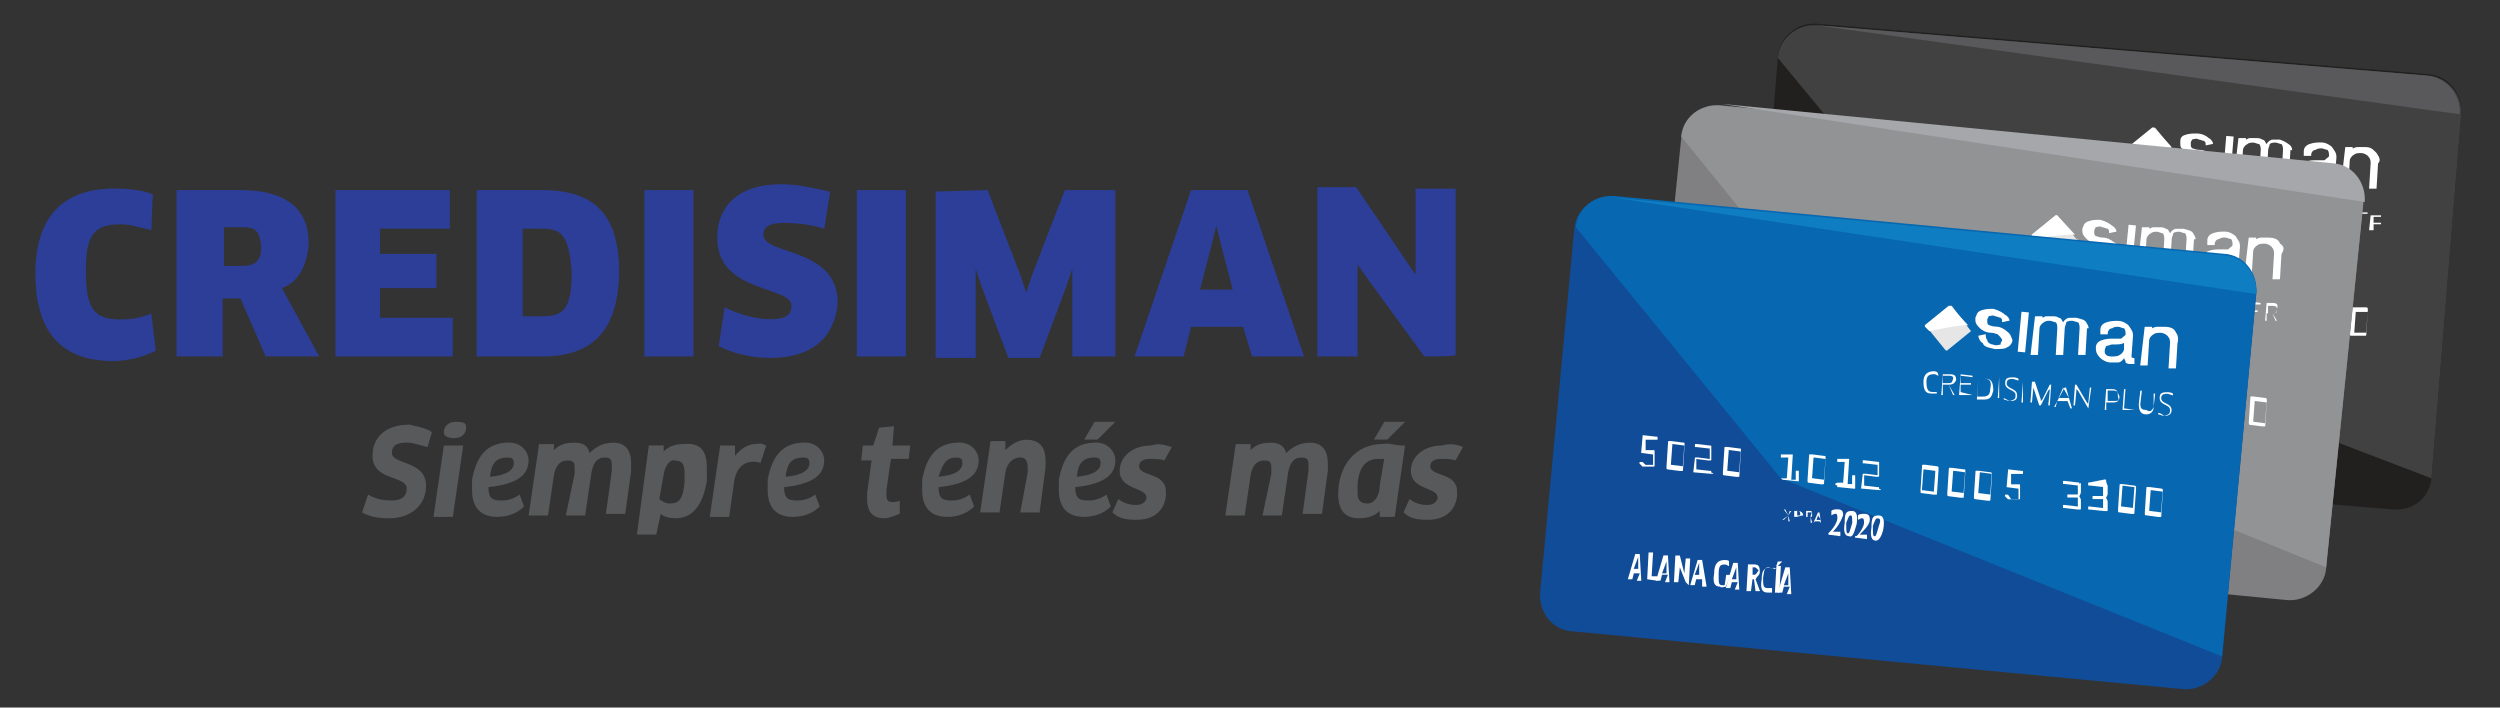 <?xml version="1.0" encoding="utf-8"?>
<!-- Generator: Adobe Illustrator 26.3.1, SVG Export Plug-In . SVG Version: 6.00 Build 0)  -->
<svg version="1.1" id="Capa_1" xmlns="http://www.w3.org/2000/svg" xmlns:xlink="http://www.w3.org/1999/xlink" x="0px" y="0px"
	 viewBox="0 0 212 60" style="enable-background:new 0 0 212 60;" xml:space="preserve">
<rect x="0" y="0" width="212" height="60" fill="#333333" stroke="none"/>
<style type="text/css">
	.st0{clip-path:url(#SVGID_00000132793087134681568960000000347028303528478649_);}
	.st1{clip-path:url(#SVGID_00000181796529329284953690000013075119512498411689_);fill:#58595B;}
	.st2{clip-path:url(#SVGID_00000181796529329284953690000013075119512498411689_);fill:#2C3E98;}
	.st3{clip-path:url(#SVGID_00000181796529329284953690000013075119512498411689_);fill:#221F1F;}
	.st4{clip-path:url(#SVGID_00000181796529329284953690000013075119512498411689_);fill:#414141;}
	.st5{clip-path:url(#SVGID_00000181796529329284953690000013075119512498411689_);fill:#59595C;}
	.st6{clip-path:url(#SVGID_00000181796529329284953690000013075119512498411689_);fill:#FFFFFF;}
	.st7{clip-path:url(#SVGID_00000181796529329284953690000013075119512498411689_);fill:#E6E6E6;}
	.st8{clip-path:url(#SVGID_00000181796529329284953690000013075119512498411689_);fill:#808083;}
	.st9{clip-path:url(#SVGID_00000181796529329284953690000013075119512498411689_);fill:#919395;}
	.st10{clip-path:url(#SVGID_00000181796529329284953690000013075119512498411689_);fill:#A5A7AA;}
	.st11{clip-path:url(#SVGID_00000181796529329284953690000013075119512498411689_);fill:#104C97;}
	.st12{clip-path:url(#SVGID_00000181796529329284953690000013075119512498411689_);fill:#0767B0;}
	.st13{clip-path:url(#SVGID_00000181796529329284953690000013075119512498411689_);fill:#0E7DC1;}
</style>
<g id="CR_00000004524514223239250380000009061049795853222051_">
	<g>
		<defs>
			<rect id="SVGID_1_" x="3" y="2" width="205.72" height="56.45"/>
		</defs>
		<clipPath id="SVGID_00000039851986141427080380000012626963995971620787_">
			<use xlink:href="#SVGID_1_"  style="overflow:visible;"/>
		</clipPath>
		<g style="clip-path:url(#SVGID_00000039851986141427080380000012626963995971620787_);">
			<defs>
				<rect id="SVGID_00000134932043536230672720000013250080645951788700_" x="3" y="2" width="205.72" height="56.45"/>
			</defs>
			<clipPath id="SVGID_00000150104960449183488200000000841591638039559833_">
				<use xlink:href="#SVGID_00000134932043536230672720000013250080645951788700_"  style="overflow:visible;"/>
			</clipPath>
			<path style="clip-path:url(#SVGID_00000150104960449183488200000000841591638039559833_);fill:#58595B;" d="M36.63,36.65
				l-0.38,1.26c-0.63-0.13-1.13-0.38-1.76-0.38c-1.01,0-1.26,0.38-1.26,0.88c0,1.01,2.9,0.63,2.9,2.77c0,1.64-1.26,2.77-3.15,2.77
				c-0.88,0-1.64-0.13-2.27-0.5l0.5-1.51c0.63,0.38,1.26,0.5,2.02,0.5c0.88,0,1.26-0.38,1.26-1.01c0-1.13-2.9-0.63-2.9-2.77
				c0-1.51,1.01-2.65,3.15-2.65C35.25,36.15,36.13,36.27,36.63,36.65"/>
			<path style="clip-path:url(#SVGID_00000150104960449183488200000000841591638039559833_);fill:#58595B;" d="M36.76,43.83
				l0.88-6.05h1.64l-0.88,6.05H36.76z M39.53,36.27c0,0.5-0.38,0.88-1.01,0.88c-0.5,0-0.88-0.13-0.88-0.5c0-0.5,0.38-0.88,1.01-0.88
				C39.41,35.77,39.53,35.89,39.53,36.27"/>
			<path style="clip-path:url(#SVGID_00000150104960449183488200000000841591638039559833_);fill:#58595B;" d="M44.82,39.04
				c0,1.26-1.01,2.02-3.4,2.27c0,1.01,0.38,1.13,1.13,1.13c0.5,0,1.01-0.13,1.51-0.5l0.38,1.01c-0.5,0.5-1.26,0.88-2.27,0.88
				c-1.26,0-2.14-0.63-2.14-2.27v-0.88c0.38-2.02,1.26-3.15,3.15-3.15C44.19,37.53,44.82,38.29,44.82,39.04 M41.55,40.43
				c1.51-0.13,2.02-0.63,2.02-1.13c0-0.38-0.13-0.5-0.5-0.5C42.05,38.79,41.67,39.3,41.55,40.43"/>
			<path style="clip-path:url(#SVGID_00000150104960449183488200000000841591638039559833_);fill:#58595B;" d="M48.73,40.18v-0.5
				c0-0.5-0.13-0.63-0.63-0.63c-0.63,0-1.01,0.5-1.13,1.26l-0.5,3.4h-1.64l0.88-6.05h1.26v0.13v0.38c0.5-0.5,1.01-0.63,1.76-0.63
				c0.88,0,1.13,0.38,1.26,0.88c0.5-0.5,1.13-0.88,2.02-0.88c1.01,0,1.51,0.63,1.51,1.76v0.63l-0.5,3.65h-1.64l0.5-3.65v-0.5
				c0-0.5-0.13-0.63-0.63-0.63c-0.63,0-1.01,0.5-1.13,1.51l-0.5,3.4h-1.64L48.73,40.18z"/>
			<path style="clip-path:url(#SVGID_00000150104960449183488200000000841591638039559833_);fill:#58595B;" d="M59.94,39.67v1.13
				c-0.38,2.14-1.26,3.15-2.65,3.15c-0.5,0-1.01-0.13-1.26-0.38l-0.38,1.76h-1.64l1.01-7.56h1.26v0.13v0.38
				c0.5-0.5,1.13-0.63,1.76-0.63C59.44,37.53,59.94,38.29,59.94,39.67 M56.29,40.18l-0.38,2.14c0.13,0.13,0.5,0.38,0.88,0.38
				c0.88,0,1.13-0.5,1.26-1.76v-0.88c0-0.88-0.38-1.01-0.88-1.01C56.92,38.92,56.41,39.42,56.29,40.18"/>
			<path style="clip-path:url(#SVGID_00000150104960449183488200000000841591638039559833_);fill:#58595B;" d="M64.98,37.78
				l-0.5,1.51c-0.13-0.13-0.38-0.13-0.63-0.13c-0.88,0-1.51,0.63-1.64,2.02l-0.38,2.65h-1.64l0.88-6.05h1.26v0.5v0.38
				c0.5-0.63,1.13-1.01,1.76-1.01C64.73,37.53,64.85,37.78,64.98,37.78"/>
			<path style="clip-path:url(#SVGID_00000150104960449183488200000000841591638039559833_);fill:#58595B;" d="M69.89,39.04
				c0,1.26-1.01,2.02-3.4,2.27c0,1.01,0.38,1.13,1.13,1.13c0.5,0,1.01-0.13,1.51-0.5l0.38,1.01c-0.5,0.5-1.26,0.88-2.27,0.88
				c-1.26,0-2.14-0.63-2.14-2.27v-0.88c0.38-2.02,1.26-3.15,3.15-3.15C69.26,37.53,69.89,38.29,69.89,39.04 M66.62,40.43
				c1.51-0.13,2.02-0.63,2.02-1.13c0-0.38-0.13-0.5-0.5-0.5C67.12,38.79,66.74,39.3,66.62,40.43"/>
			<path style="clip-path:url(#SVGID_00000150104960449183488200000000841591638039559833_);fill:#58595B;" d="M73.17,37.78h0.88
				l0.5-1.51l1.26-0.13l-0.13,1.64h1.51l-0.13,1.13h-1.51l-0.38,2.65v0.38c0,0.5,0.13,0.63,0.5,0.63c0.13,0,0.5,0,0.63-0.13v1.13
				c-0.38,0.13-0.88,0.38-1.26,0.38c-1.01,0-1.51-0.5-1.51-1.64v-0.5l0.38-2.77h-0.88L73.17,37.78z"/>
			<path style="clip-path:url(#SVGID_00000150104960449183488200000000841591638039559833_);fill:#58595B;" d="M82.99,39.04
				c0,1.26-1.01,2.02-3.4,2.27c0,1.01,0.38,1.13,1.13,1.13c0.5,0,1.01-0.13,1.51-0.5l0.38,1.01c-0.5,0.5-1.26,0.88-2.27,0.88
				c-1.26,0-2.14-0.63-2.14-2.27v-0.88c0.38-2.02,1.26-3.15,3.15-3.15C82.36,37.53,82.99,38.29,82.99,39.04 M79.59,40.43
				c1.51-0.13,2.02-0.63,2.02-1.13c0-0.38-0.13-0.5-0.5-0.5C80.22,38.79,79.97,39.3,79.59,40.43"/>
			<path style="clip-path:url(#SVGID_00000150104960449183488200000000841591638039559833_);fill:#58595B;" d="M87.15,40.05v-0.38
				c0-0.5-0.13-0.88-0.63-0.88c-0.63,0-1.13,0.5-1.26,1.26l-0.5,3.4h-1.64L84,37.41h1.26v0.38v0.38c0.5-0.5,1.13-0.88,1.76-0.88
				c1.13,0,1.64,0.63,1.64,1.76v0.63l-0.5,3.78h-1.64L87.15,40.05z"/>
			<path style="clip-path:url(#SVGID_00000150104960449183488200000000841591638039559833_);fill:#58595B;" d="M94.58,39.04
				c0,1.26-1.01,2.02-3.4,2.27c0,1.01,0.38,1.13,1.13,1.13c0.5,0,1.01-0.13,1.51-0.5l0.38,1.01c-0.5,0.5-1.26,0.88-2.27,0.88
				c-1.26,0-2.14-0.63-2.14-2.27v-0.88c0.38-2.02,1.26-3.15,3.15-3.15C93.95,37.53,94.58,38.29,94.58,39.04 M91.31,40.43
				c1.51-0.13,2.02-0.63,2.02-1.13c0-0.38-0.13-0.5-0.5-0.5C91.81,38.79,91.43,39.3,91.31,40.43"/>
			<path style="clip-path:url(#SVGID_00000150104960449183488200000000841591638039559833_);fill:#58595B;" d="M99.37,37.91
				l-0.63,1.13c-0.38-0.13-0.88-0.13-1.26-0.13c-0.38,0-0.88,0.13-0.88,0.63c0,0.88,2.27,0.5,2.27,2.14v0.38
				c-0.13,1.13-0.88,2.02-2.52,2.02c-0.88,0-1.51-0.13-2.02-0.63l0.5-1.13c0.5,0.38,1.01,0.5,1.51,0.5c0.63,0,0.88-0.38,0.88-0.63
				c0-0.88-2.27-0.63-2.27-2.27c0-1.13,1.01-2.14,2.65-2.14C98.36,37.53,98.86,37.78,99.37,37.91"/>
			<path style="clip-path:url(#SVGID_00000150104960449183488200000000841591638039559833_);fill:#58595B;" d="M107.81,40.18v-0.5
				c0-0.5-0.13-0.63-0.63-0.63c-0.63,0-1.01,0.5-1.13,1.26l-0.5,3.4h-1.64l0.88-6.05h1.26v0.13v0.38c0.5-0.5,1.01-0.63,1.76-0.63
				s1.13,0.38,1.26,0.88c0.5-0.5,1.13-0.88,2.02-0.88c1.01,0,1.51,0.63,1.51,1.76v0.63l-0.5,3.65h-1.64l0.5-3.65v-0.5
				c0-0.5-0.13-0.63-0.63-0.63c-0.63,0-1.01,0.5-1.13,1.51l-0.5,3.4h-1.64L107.81,40.18z"/>
			<path style="clip-path:url(#SVGID_00000150104960449183488200000000841591638039559833_);fill:#58595B;" d="M119.02,37.78h0.13
				l-0.88,6.05H117v-0.13v-0.38c-0.5,0.5-1.13,0.63-1.76,0.63c-1.13,0-1.76-0.63-1.76-2.02c0-2.52,1.51-4.28,3.78-4.28
				C117.89,37.53,118.14,37.78,119.02,37.78 M117,41.19l0.38-2.27h-0.5c-1.01,0-1.64,0.63-1.76,2.14v0.63
				c0,0.63,0.13,1.01,0.88,1.01C116.5,42.7,117,42.07,117,41.19 M119.15,35.77l-1.51,1.51h-1.13l0.88-1.51H119.15z"/>
			<polygon style="clip-path:url(#SVGID_00000150104960449183488200000000841591638039559833_);fill:#58595B;" points="94.58,35.77 
				93.07,37.28 91.94,37.28 92.82,35.77 			"/>
			<path style="clip-path:url(#SVGID_00000150104960449183488200000000841591638039559833_);fill:#58595B;" d="M124.06,37.91
				l-0.63,1.13c-0.38-0.13-0.88-0.13-1.26-0.13c-0.38,0-0.88,0.13-0.88,0.63c0,0.88,2.27,0.5,2.27,2.14v0.38
				c-0.13,1.13-0.88,2.02-2.52,2.02c-0.88,0-1.51-0.13-2.02-0.63l0.5-1.13c0.5,0.38,1.01,0.5,1.51,0.5c0.63,0,0.88-0.38,0.88-0.63
				c0-0.88-2.27-0.63-2.27-2.27c0-1.13,1.01-2.14,2.65-2.14C123.05,37.53,123.81,37.78,124.06,37.91"/>
			<path style="clip-path:url(#SVGID_00000150104960449183488200000000841591638039559833_);fill:#2C3E98;" d="M12.83,19.52
				c-0.63-0.13-1.64-0.5-2.65-0.5c-2.27,0-2.9,1.01-2.9,3.91c0,3.15,0.63,4.16,2.9,4.16c1.01,0,1.76-0.13,2.65-0.5l0.38,3.15
				c-1.01,0.5-2.27,0.88-3.65,0.88C5.14,30.6,3,28.08,3,23.17c0-4.53,2.14-7.18,6.68-7.18c1.13,0,2.52,0.13,3.28,0.5L12.83,19.52z"
				/>
			<path style="clip-path:url(#SVGID_00000150104960449183488200000000841591638039559833_);fill:#2C3E98;" d="M23.91,24.43
				l3.15,5.79h-4.53l-2.14-4.91h-1.51v4.91h-3.91V16.12h5.42c3.78,0,5.79,1.51,5.79,4.53C26.05,22.54,25.3,23.93,23.91,24.43
				 M20.51,19.27H19v3.28h1.51c1.13,0,1.64-0.38,1.64-1.64C22.02,19.52,21.64,19.27,20.51,19.27"/>
			<polygon style="clip-path:url(#SVGID_00000150104960449183488200000000841591638039559833_);fill:#2C3E98;" points="38.4,26.95 
				38.4,30.23 28.45,30.23 28.45,16.12 38.15,16.12 38.15,19.39 32.23,19.39 32.23,21.53 37.01,21.53 37.01,24.43 32.23,24.43 
				32.23,26.95 			"/>
			<path style="clip-path:url(#SVGID_00000150104960449183488200000000841591638039559833_);fill:#2C3E98;" d="M45.96,30.23h-5.54
				V16.12h5.54c4.53,0,6.55,2.14,6.55,7.05C52.38,28.08,50.24,30.23,45.96,30.23 M45.96,19.39h-1.64v7.43h1.64
				c1.76,0,2.52-0.5,2.52-3.78C48.22,20.02,47.72,19.39,45.96,19.39"/>
			
				<rect x="54.65" y="16.12" style="clip-path:url(#SVGID_00000150104960449183488200000000841591638039559833_);fill:#2C3E98;" width="4.16" height="14.11"/>
			<path style="clip-path:url(#SVGID_00000150104960449183488200000000841591638039559833_);fill:#2C3E98;" d="M65.36,30.35
				c-1.64,0-3.28-0.38-4.41-1.01l0.5-3.28c1.26,0.63,2.65,1.01,3.91,1.01s1.76-0.38,1.76-1.13c0-1.76-6.3-1.01-6.3-5.79
				c0-2.52,1.64-4.53,5.42-4.53c1.51,0,2.9,0.38,4.16,0.63l-0.5,3.15c-1.13-0.38-2.52-0.5-3.4-0.5c-1.51,0-1.76,0.5-1.76,1.01
				c0,1.76,6.3,1.01,6.3,5.79C70.77,28.71,68.76,30.35,65.36,30.35"/>
			
				<rect x="72.66" y="16.12" style="clip-path:url(#SVGID_00000150104960449183488200000000841591638039559833_);fill:#2C3E98;" width="4.16" height="14.11"/>
			<polygon style="clip-path:url(#SVGID_00000150104960449183488200000000841591638039559833_);fill:#2C3E98;" points="83.75,16.12 
				86.52,23.3 87.02,24.81 87.53,23.3 90.3,16.12 94.58,16.12 94.58,30.23 90.93,30.23 90.93,24.31 90.93,22.79 90.42,24.31 
				88.16,30.35 85.51,30.35 83.24,24.31 82.74,22.79 82.74,24.31 82.74,30.35 79.34,30.35 79.34,16.24 			"/>
			<path style="clip-path:url(#SVGID_00000150104960449183488200000000841591638039559833_);fill:#2C3E98;" d="M105.41,27.71h-4.41
				l-0.63,2.52h-4.16l4.79-14.11h4.79l4.79,14.11h-4.41L105.41,27.71z M102.77,20.65l-1.01,3.91h2.77l-1.01-3.91l-0.38-1.51
				L102.77,20.65z"/>
			<path style="clip-path:url(#SVGID_00000150104960449183488200000000841591638039559833_);fill:#2C3E98;" d="M120.78,30.23
				L116,23.68l-0.88-1.26v1.51v6.3h-3.4V15.87h3.28l5.04,7.43v-1.51v-5.79h3.4V30.1C123.55,30.23,120.78,30.23,120.78,30.23"/>
			<path style="clip-path:url(#SVGID_00000150104960449183488200000000841591638039559833_);fill:#221F1F;" d="M202.92,43.2
				l-51.9-4.28c-1.64-0.13-2.9-1.64-2.77-3.28l2.52-30.86c0.13-1.64,1.64-2.9,3.28-2.77l51.9,4.28c1.64,0.13,2.9,1.64,2.77,3.28
				l-2.52,30.86C206.07,42.19,204.68,43.33,202.92,43.2"/>
			<path style="clip-path:url(#SVGID_00000150104960449183488200000000841591638039559833_);fill:#414141;" d="M206.19,40.56
				l2.52-30.86c0.13-1.64-1.13-3.15-2.77-3.28l-51.9-4.28c-1.64-0.13-3.15,1.13-3.28,2.77l17.51,21.16L206.19,40.56z"/>
			<path style="clip-path:url(#SVGID_00000150104960449183488200000000841591638039559833_);fill:#59595C;" d="M153.91,2.13
				l51.9,4.28c1.64,0.13,2.9,1.64,2.77,3.28"/>
			<path style="clip-path:url(#SVGID_00000150104960449183488200000000841591638039559833_);fill:#FFFFFF;" d="M157.06,24.81h0.63
				v-0.88h-1.01l0.13-1.51l1.13,0.13h0.13v0.13v0.13h-0.13h-0.88v0.88h0.63c0.13,0,0.13,0,0.13,0.13c0,0,0.13,0.13,0,0.13v0.88
				c0,0.13,0,0.13-0.13,0.13c0,0-0.13,0.13-0.13,0L157.06,24.81l-0.13,0.13l-0.13-0.13l-0.13-0.13v-0.13h0.13h0.13L157.06,24.81"/>
			<path style="clip-path:url(#SVGID_00000150104960449183488200000000841591638039559833_);fill:#FFFFFF;" d="M158.95,24.94
				l0.13-2.02c0-0.13,0-0.13,0.13-0.13h0.13h1.01c0.13,0,0.13,0,0.13,0.13v0.13l-0.13,2.02c0,0.13,0,0.13-0.13,0.13h-0.13h-1.01
				C158.95,25.19,158.95,25.19,158.95,24.94 M160.34,23.17h-1.01l-0.13,1.76h1.01L160.34,23.17z"/>
			<path style="clip-path:url(#SVGID_00000150104960449183488200000000841591638039559833_);fill:#FFFFFF;" d="M162.61,25.57
				l-1.51-0.13l0.13-1.13c0-0.13,0-0.13,0.13-0.13c0,0,0.13-0.13,0.13,0h1.01V23.3l-1.13-0.13h-0.13v-0.13v-0.13h0.13l1.13,0.13
				c0.13,0,0.13,0,0.13,0.13c0,0,0.13,0.13,0,0.13v0.88c0,0.13,0,0.13-0.13,0.13h-0.13h-1.01v0.88l1.13,0.13h0.13v0.13
				C162.86,25.44,162.86,25.44,162.61,25.57C162.86,25.57,162.86,25.57,162.61,25.57"/>
			<path style="clip-path:url(#SVGID_00000150104960449183488200000000841591638039559833_);fill:#FFFFFF;" d="M163.61,25.31
				l0.13-2.02c0-0.13,0-0.13,0.13-0.13h0.13H165c0.13,0,0.13,0,0.13,0.13v0.13L165,25.44c0,0.13,0,0.13-0.13,0.13h-0.13h-1.01
				C163.61,25.57,163.61,25.57,163.61,25.31C163.61,25.44,163.61,25.44,163.61,25.31 M165.12,23.42h-1.01l-0.13,1.76H165
				L165.12,23.42z"/>
			<path style="clip-path:url(#SVGID_00000150104960449183488200000000841591638039559833_);fill:#FFFFFF;" d="M168.53,25.82h0.5
				l0.13-1.76h-0.5h-0.13v-0.13V23.8h0.13h0.88l-0.13,2.14h0.38v-0.63v-0.13h0.13h0.13v0.13v0.88v0.13h-0.13l-1.26-0.13h-0.13v-0.13
				C168.4,25.82,168.4,25.82,168.53,25.82"/>
			<path style="clip-path:url(#SVGID_00000150104960449183488200000000841591638039559833_);fill:#FFFFFF;" d="M170.92,25.94
				l0.13-2.02c0-0.13,0-0.13,0.13-0.13h0.13h1.01c0.13,0,0.13,0,0.13,0.13v0.13l-0.13,2.02c0,0.13,0,0.13-0.13,0.13h-0.13h-1.01
				C170.92,26.2,170.92,26.2,170.92,25.94 M172.18,24.18h-1.01l-0.13,1.76h1.01L172.18,24.18z"/>
			<path style="clip-path:url(#SVGID_00000150104960449183488200000000841591638039559833_);fill:#FFFFFF;" d="M173.31,26.07h0.5
				l0.13-1.76h-0.5h-0.13v-0.13v-0.13h0.13h0.88l-0.13,2.14h0.38v-0.63v-0.13h0.13h0.13v0.13v0.88v0.13h-0.13l-1.26-0.13h-0.13
				v-0.13C173.19,26.32,173.19,26.07,173.31,26.07C173.19,26.07,173.31,26.07,173.31,26.07"/>
			<path style="clip-path:url(#SVGID_00000150104960449183488200000000841591638039559833_);fill:#FFFFFF;" d="M176.97,26.7
				l-1.51-0.13l0.13-1.13c0-0.13,0-0.13,0.13-0.13c0,0,0.13-0.13,0.13,0h1.01v-0.88l-1.13-0.13h-0.13v-0.13v-0.13h0.13l1.13,0.13
				c0.13,0,0.13,0,0.13,0.13c0,0,0.13,0.13,0,0.13v0.88c0,0.13,0,0.13-0.13,0.13h-0.13h-1.01v0.88l1.13,0.13h0.13v0.13
				C177.09,26.57,177.09,26.57,176.97,26.7C177.09,26.7,176.97,26.7,176.97,26.7"/>
			<path style="clip-path:url(#SVGID_00000150104960449183488200000000841591638039559833_);fill:#FFFFFF;" d="M180.24,26.7
				l0.13-2.02c0-0.13,0-0.13,0.13-0.13h0.13h1.01c0,0,0.13,0,0.13,0.13v0.13l-0.13,2.02c0,0.13,0,0.13-0.13,0.13h-0.13h-1.01
				C180.24,26.95,180.24,26.95,180.24,26.7C180.37,26.95,180.24,26.7,180.24,26.7 M181.75,24.94h-1.01l-0.13,1.76h1.01L181.75,24.94
				z"/>
			<path style="clip-path:url(#SVGID_00000150104960449183488200000000841591638039559833_);fill:#FFFFFF;" d="M182.63,26.95
				l0.13-2.02c0-0.13,0-0.13,0.13-0.13h0.13h1.01c0.13,0,0.13,0,0.13,0.13v0.13l-0.13,2.02c0,0.13,0,0.13-0.13,0.13h-0.13h-1.01
				C182.63,27.2,182.63,27.2,182.63,26.95C182.63,27.08,182.63,26.95,182.63,26.95 M184.15,25.06h-1.01l-0.13,1.76h1.01
				L184.15,25.06z"/>
			<path style="clip-path:url(#SVGID_00000150104960449183488200000000841591638039559833_);fill:#FFFFFF;" d="M185.03,27.08
				l0.13-2.02c0-0.13,0-0.13,0.13-0.13h0.13h1.01c0,0,0.13,0,0.13,0.13v0.13l-0.13,2.02c0,0.13,0,0.13-0.13,0.13h-0.13h-1.01
				C185.03,27.33,185.03,27.33,185.03,27.08 M186.41,25.31h-1.01l-0.13,1.76h1.01L186.41,25.31z"/>
			<path style="clip-path:url(#SVGID_00000150104960449183488200000000841591638039559833_);fill:#FFFFFF;" d="M188.05,27.2h0.63
				v-0.88h-1.01l0.13-1.51l1.13,0.13h0.13v0.13v0.13h-0.13h-0.88v0.88h0.63c0.13,0,0.13,0,0.13,0.13c0,0,0.13,0.13,0,0.13v0.88
				c0,0.13,0,0.13-0.13,0.13c0,0-0.13,0.13-0.13,0h-0.63h-0.13l-0.13-0.13l-0.13-0.13v-0.13h0.13h0.13L188.05,27.2
				C187.93,27.2,187.93,27.2,188.05,27.2"/>
			<path style="clip-path:url(#SVGID_00000150104960449183488200000000841591638039559833_);fill:#FFFFFF;" d="M193.97,25.94v0.63
				c0,0.13,0,0.38-0.13,0.38c0,0.13,0.13,0.13,0.13,0.38v0.63c0,0.13,0,0.13-0.13,0.13h-0.13l-1.13-0.13h-0.13v-0.13v-0.13h0.13
				l1.13,0.13V27.2v-0.13h-0.13h-0.63h-0.13v-0.13v-0.13h0.13h0.63h0.13V26.7v-0.63l-1.13-0.13h-0.13v-0.13v-0.13h0.13l1.13,0.38
				c0.13,0,0.13,0,0.13,0.13C193.97,25.82,193.97,25.82,193.97,25.94"/>
			<path style="clip-path:url(#SVGID_00000150104960449183488200000000841591638039559833_);fill:#FFFFFF;" d="M196.37,26.07v0.63
				c0,0.13,0,0.38-0.13,0.38c0,0.13,0.13,0.13,0.13,0.38v0.63c0,0.13,0,0.13-0.13,0.13h-0.13l-1.26-0.13h-0.13v-0.13v-0.13h0.13
				l1.13,0.13v-0.63V27.2h-0.13h-0.63h-0.13v-0.13v-0.13h0.13h0.63h0.13v-0.13V26.2l-1.13-0.13h-0.13v-0.13v-0.13h0.13l1.13,0.13
				c0.13,0,0.13,0,0.13,0.13C196.37,25.94,196.37,26.07,196.37,26.07"/>
			<path style="clip-path:url(#SVGID_00000150104960449183488200000000841591638039559833_);fill:#FFFFFF;" d="M197,28.08l0.13-2.02
				c0-0.13,0-0.13,0.13-0.13h0.13h1.01c0,0,0.13,0,0.13,0.13v0.13l-0.13,2.02c0,0.13,0,0.13-0.13,0.13h-0.13h-1.01
				C197,28.34,197,28.34,197,28.08 M198.51,26.32h-1.01l-0.13,1.76h1.01L198.51,26.32z"/>
			<path style="clip-path:url(#SVGID_00000150104960449183488200000000841591638039559833_);fill:#FFFFFF;" d="M199.26,28.21
				l0.13-2.02c0-0.13,0-0.13,0.13-0.13h0.13h1.01c0,0,0.13,0,0.13,0.13v0.13l-0.13,2.02c0,0.13,0,0.13-0.13,0.13h-0.13h-1.01
				C199.26,28.46,199.26,28.46,199.26,28.21C199.26,28.34,199.26,28.34,199.26,28.21 M200.78,26.45h-1.01l-0.13,1.76h1.01
				L200.78,26.45z"/>
			<path style="clip-path:url(#SVGID_00000150104960449183488200000000841591638039559833_);fill:#FFFFFF;" d="M181.37,16.75
				c0,0-0.13,0-0.38-0.13c-0.38,0-0.5,0.13-0.5,0.5c0,0.5,0.13,0.63,0.5,0.63h0.38v0.13H181c-0.38,0-0.5-0.38-0.5-0.88
				c0-0.5,0.13-0.63,0.63-0.63C181.25,16.37,181.25,16.62,181.37,16.75"/>
			<path style="clip-path:url(#SVGID_00000150104960449183488200000000841591638039559833_);fill:#FFFFFF;" d="M182.26,17.38
				l0.38,0.63h-0.13L182.26,17.38h-0.5v0.63h-0.13l0.13-1.26h0.5c0.38,0,0.38,0.13,0.38,0.38
				C182.38,17.25,182.38,17.38,182.26,17.38 M182,16.75h-0.38v0.5H182c0.13,0,0.38,0,0.38-0.38C182.38,16.75,182.26,16.75,182,16.75
				"/>
			<polygon style="clip-path:url(#SVGID_00000150104960449183488200000000841591638039559833_);fill:#FFFFFF;" points="
				183.52,18.01 183.52,18.01 182.63,18.01 182.76,16.75 183.64,16.75 183.64,16.87 183.01,16.87 183.01,17.38 183.64,17.38 
				183.64,17.5 183.01,17.5 183.01,18.01 			"/>
			<path style="clip-path:url(#SVGID_00000150104960449183488200000000841591638039559833_);fill:#FFFFFF;" d="M184.4,18.26h-0.5
				l0.13-1.26h0.5c0.38,0,0.5,0.13,0.5,0.63C184.78,18.01,184.65,18.26,184.4,18.26 M184.4,16.87h-0.38l-0.13,1.13h0.38
				c0.38,0,0.5-0.13,0.5-0.5C184.78,17.13,184.65,16.87,184.4,16.87"/>
			<polygon style="clip-path:url(#SVGID_00000150104960449183488200000000841591638039559833_);fill:#FFFFFF;" points="
				185.28,16.87 185.28,16.87 185.28,18.13 185.15,18.13 			"/>
			<path style="clip-path:url(#SVGID_00000150104960449183488200000000841591638039559833_);fill:#FFFFFF;" d="M186.04,18.38
				c-0.13,0-0.38,0-0.38-0.13v-0.25C185.78,18.26,186.04,18.26,186.04,18.38c0.13-0.13,0.38-0.13,0.38-0.38
				c0-0.38-0.63-0.38-0.63-0.63c0-0.13,0.13-0.38,0.5-0.38c0.13,0,0.38,0,0.38,0.13v0.13c-0.13,0-0.13-0.13-0.38-0.13
				c-0.13,0-0.38,0.13-0.38,0.13c0,0.38,0.63,0.13,0.63,0.63C186.41,18.26,186.29,18.38,186.04,18.38"/>
			<polygon style="clip-path:url(#SVGID_00000150104960449183488200000000841591638039559833_);fill:#FFFFFF;" points="
				186.92,17.12 186.92,17.12 186.92,18.38 186.79,18.38 			"/>
			<polygon style="clip-path:url(#SVGID_00000150104960449183488200000000841591638039559833_);fill:#FFFFFF;" points="
				187.67,17.12 188.05,18.26 188.05,18.38 188.05,18.26 188.56,17.25 188.68,17.25 188.56,18.51 188.43,18.51 188.56,17.5 
				188.56,17.38 188.56,17.5 188.05,18.51 187.93,18.51 187.55,17.38 187.55,17.25 187.55,17.38 187.42,18.38 187.3,18.38 			"/>
			<path style="clip-path:url(#SVGID_00000150104960449183488200000000841591638039559833_);fill:#FFFFFF;" d="M189.82,18.26h-0.63
				l-0.13,0.38h-0.13l0.63-1.26h0.13l0.5,1.51h-0.13L189.82,18.26z M189.44,17.38l-0.38,0.63h0.63L189.44,17.38z"/>
			<polygon style="clip-path:url(#SVGID_00000150104960449183488200000000841591638039559833_);fill:#FFFFFF;" points="191.2,18.76 
				190.57,17.63 190.57,17.5 190.57,17.63 190.45,18.64 190.32,18.64 190.45,17.38 190.57,17.38 191.2,18.51 191.2,18.64 
				191.2,18.51 191.2,17.5 191.33,17.5 			"/>
			<path style="clip-path:url(#SVGID_00000150104960449183488200000000841591638039559833_);fill:#FFFFFF;" d="M192.71,18.89h-0.5
				l0.13-1.26h0.5c0.38,0,0.5,0.13,0.5,0.63S193.09,18.89,192.71,18.89 M192.84,17.5h-0.38l-0.13,1.13h0.38c0.38,0,0.5-0.13,0.5-0.5
				S193.22,17.5,192.84,17.5"/>
			<polygon style="clip-path:url(#SVGID_00000150104960449183488200000000841591638039559833_);fill:#FFFFFF;" points="193.72,17.5 
				193.72,17.5 193.72,18.76 193.59,18.76 			"/>
			<path style="clip-path:url(#SVGID_00000150104960449183488200000000841591638039559833_);fill:#FFFFFF;" d="M194.98,18.76h-0.63
				l-0.13,0.38h-0.13l0.63-1.26h0.13l0.5,1.51h-0.13L194.98,18.76z M194.73,17.88l-0.38,0.63h0.63L194.73,17.88z"/>
			<polygon style="clip-path:url(#SVGID_00000150104960449183488200000000841591638039559833_);fill:#FFFFFF;" points="
				195.61,17.75 195.99,18.89 195.99,19.01 195.99,18.89 196.49,17.88 196.62,17.88 196.49,19.14 196.37,19.14 196.49,18.13 
				196.49,18.01 196.49,18.13 195.99,19.14 195.86,19.14 195.48,18.01 195.48,17.88 195.48,18.01 195.36,19.01 195.23,19.01 			"/>
			<path style="clip-path:url(#SVGID_00000150104960449183488200000000841591638039559833_);fill:#FFFFFF;" d="M198,18.89h-0.63
				l-0.13,0.38h-0.13l0.63-1.26h0.13l0.5,1.51h-0.13L198,18.89z M197.63,18.01l-0.38,0.63h0.63L197.63,18.01z"/>
			<polygon style="clip-path:url(#SVGID_00000150104960449183488200000000841591638039559833_);fill:#FFFFFF;" points="
				199.26,19.39 198.63,18.26 198.63,18.01 198.63,18.13 198.51,19.14 198.38,19.14 198.51,17.88 198.63,17.88 199.26,19.01 
				199.26,19.27 199.26,19.14 199.26,18.01 199.39,18.01 			"/>
			<polygon style="clip-path:url(#SVGID_00000150104960449183488200000000841591638039559833_);fill:#FFFFFF;" points="
				200.27,18.26 200.14,19.52 199.89,19.52 200.27,18.26 199.77,18.26 199.77,18.01 200.77,18.01 200.77,18.13 200.27,18.13 			"/>
			<polygon style="clip-path:url(#SVGID_00000150104960449183488200000000841591638039559833_);fill:#FFFFFF;" points="
				201.78,19.52 201.78,19.52 200.9,19.52 201.03,18.26 201.91,18.26 201.91,18.39 201.28,18.39 201.28,18.89 201.91,18.89 
				201.91,19.02 201.28,19.02 201.28,19.52 			"/>
			<polygon style="clip-path:url(#SVGID_00000150104960449183488200000000841591638039559833_);fill:#FFFFFF;" points="168.9,29.22 
				168.9,29.22 168.4,29.22 168.4,28.34 168.9,28.34 168.4,28.34 168.4,28.71 168.78,28.71 168.4,28.71 168.4,29.09 			"/>
			<polygon style="clip-path:url(#SVGID_00000150104960449183488200000000841591638039559833_);fill:#FFFFFF;" points="
				169.41,28.84 169.53,29.34 169.41,29.34 169.41,28.84 169.03,29.34 168.9,29.34 169.41,28.84 169.03,28.34 169.16,28.34 
				169.41,28.84 169.53,28.46 169.66,28.46 			"/>
			<path style="clip-path:url(#SVGID_00000150104960449183488200000000841591638039559833_);fill:#FFFFFF;" d="M170.04,29.09h-0.13
				v0.25v-0.88h0.38c0.13,0,0.38,0.13,0.38,0.38C170.42,28.84,170.16,29.09,170.04,29.09 M170.04,28.59h-0.13v0.38h0.13
				c0.13,0,0.13,0,0.13-0.13C170.42,28.59,170.16,28.59,170.04,28.59"/>
			<polygon style="clip-path:url(#SVGID_00000150104960449183488200000000841591638039559833_);fill:#FFFFFF;" points="
				170.54,28.59 170.54,28.59 170.54,29.34 			"/>
			<path style="clip-path:url(#SVGID_00000150104960449183488200000000841591638039559833_);fill:#FFFFFF;" d="M171.17,29.09
				l0.13,0.38h-0.13V29.09h-0.25v0.25v-0.88h0.38c0.13,0,0.13,0.13,0.13,0.38C171.42,28.84,171.42,29.09,171.17,29.09 M171.17,28.71
				h-0.13v0.38h0.13c0.13,0,0.13,0,0.13-0.13C171.42,28.71,171.42,28.71,171.17,28.71"/>
			<path style="clip-path:url(#SVGID_00000150104960449183488200000000841591638039559833_);fill:#FFFFFF;" d="M172.05,29.22h-0.38
				l-0.13,0.13l0.38-0.88h0.13l0.38,0.88h-0.25L172.05,29.22z M171.8,28.71l-0.13,0.38h0.38L171.8,28.71z"/>
			<path style="clip-path:url(#SVGID_00000150104960449183488200000000841591638039559833_);fill:#FFFFFF;" d="M173.19,30.23
				L173.19,30.23h0.63v0.38h-1.01v-0.13l0.13-0.13c0.38-0.38,0.63-0.88,0.63-1.13c0-0.13,0-0.38-0.13-0.38c-0.13,0-0.13,0-0.38,0.13
				v-0.38c0.13-0.13,0.38-0.13,0.5-0.13c0.38,0,0.5,0.13,0.5,0.5C173.82,29.34,173.44,29.85,173.19,30.23"/>
			<path style="clip-path:url(#SVGID_00000150104960449183488200000000841591638039559833_);fill:#FFFFFF;" d="M174.45,30.73
				c-0.38,0-0.5-0.38-0.38-1.13c0-0.88,0.13-1.01,0.63-1.01c0.38,0,0.5,0.38,0.5,1.13C174.95,30.48,174.82,30.73,174.45,30.73
				 M174.7,28.84c-0.13,0-0.13,0-0.38,0.63c0,0.63,0,0.88,0.13,0.88c0.13,0,0.13,0,0.38-0.88C174.82,28.84,174.82,28.84,174.7,28.84
				"/>
			<path style="clip-path:url(#SVGID_00000150104960449183488200000000841591638039559833_);fill:#FFFFFF;" d="M175.58,30.35
				L175.58,30.35h0.63v0.38h-1.01V30.6l0.13-0.13c0.38-0.38,0.63-0.88,0.63-1.13c0-0.13,0-0.38-0.13-0.38c-0.13,0-0.13,0-0.38,0.13
				v-0.38c0.13-0.13,0.38-0.13,0.5-0.13c0.38,0,0.5,0.13,0.5,0.5C176.34,29.6,175.96,30.1,175.58,30.35"/>
			<path style="clip-path:url(#SVGID_00000150104960449183488200000000841591638039559833_);fill:#FFFFFF;" d="M176.84,30.86
				c-0.38,0-0.5-0.38-0.38-1.13c0-0.88,0.13-1.01,0.63-1.01c0.38,0,0.5,0.38,0.5,1.13C177.22,30.73,177.09,30.86,176.84,30.86
				 M176.97,29.09c-0.13,0-0.13,0-0.38,0.63c0,0.63,0,0.88,0.13,0.88c0.13,0,0.13,0,0.38-0.88
				C177.09,29.22,177.09,29.09,176.97,29.09"/>
			<path style="clip-path:url(#SVGID_00000150104960449183488200000000841591638039559833_);fill:#FFFFFF;" d="M156.94,34.01h-0.5
				l-0.13,0.5h-0.38l0.63-2.14h0.38l0.38,2.27h-0.38V34.01z M156.56,32.62l-0.13,1.01h0.38L156.56,32.62z"/>
			<polygon style="clip-path:url(#SVGID_00000150104960449183488200000000841591638039559833_);fill:#FFFFFF;" points="158.2,34.26 
				158.2,34.64 157.31,34.64 157.44,32.37 157.82,32.37 157.69,34.38 			"/>
			<path style="clip-path:url(#SVGID_00000150104960449183488200000000841591638039559833_);fill:#FFFFFF;" d="M159.2,34.13h-0.5
				l-0.13,0.5h-0.38l0.63-2.14h0.38l0.38,2.27h-0.38V34.13z M159.08,32.87l-0.13,1.01h0.38L159.08,32.87z"/>
			<polygon style="clip-path:url(#SVGID_00000150104960449183488200000000841591638039559833_);fill:#FFFFFF;" points="
				160.72,34.76 160.21,33.5 160.21,33.38 160.21,33.5 160.09,34.76 159.71,34.76 159.83,32.49 160.21,32.49 160.59,33.75 
				160.59,33.88 160.59,33.75 160.72,32.49 161.09,32.49 160.97,34.76 			"/>
			<path style="clip-path:url(#SVGID_00000150104960449183488200000000841591638039559833_);fill:#FFFFFF;" d="M161.98,34.51h-0.5
				l-0.13,0.5h-0.38l0.63-2.14h0.38l0.38,2.27h-0.38V34.51z M161.85,33.12l-0.13,1.01h0.38L161.85,33.12z"/>
			<path style="clip-path:url(#SVGID_00000150104960449183488200000000841591638039559833_);fill:#FFFFFF;" d="M164.12,35.01
				c-0.13,0-0.38,0.13-0.5,0c-0.5,0-0.63-0.38-0.63-1.13c0-0.88,0.38-1.13,0.88-1.13c0.13,0,0.38,0,0.38,0.13v0.25
				c-0.13,0-0.13-0.13-0.38-0.13c-0.38,0-0.38,0.13-0.5,0.88c0,0.63,0,0.88,0.38,0.88h0.13v-0.88h0.38L164.12,35.01z"/>
			<path style="clip-path:url(#SVGID_00000150104960449183488200000000841591638039559833_);fill:#FFFFFF;" d="M165.25,34.64h-0.5
				l-0.13,0.5h-0.38l0.63-2.14h0.38l0.38,2.27h-0.38V34.64z M165.12,33.38L165,34.38h0.38L165.12,33.38v-0.25V33.38z"/>
			<path style="clip-path:url(#SVGID_00000150104960449183488200000000841591638039559833_);fill:#FFFFFF;" d="M166.64,34.26
				l0.38,1.01h-0.38l-0.13-1.01h-0.13v1.01h-0.38l0.13-2.27h0.5c0.38,0,0.5,0.13,0.5,0.63C166.89,34.01,166.76,34.13,166.64,34.26
				 M166.38,33.38h-0.13v0.63h0.13c0.13,0,0.13,0,0.38-0.38C166.64,33.5,166.64,33.38,166.38,33.38"/>
			<path style="clip-path:url(#SVGID_00000150104960449183488200000000841591638039559833_);fill:#FFFFFF;" d="M168.02,33.5
				c0,0-0.13,0-0.38-0.13c-0.38,0-0.38,0.13-0.5,0.88c0,0.63,0,0.88,0.38,0.88h0.38v0.38h-0.38c-0.5,0-0.63-0.38-0.5-1.13
				C167.01,33.5,167.39,33.25,168.02,33.5c0-0.13,0-0.13,0.25,0H168.02z"/>
			<path style="clip-path:url(#SVGID_00000150104960449183488200000000841591638039559833_);fill:#FFFFFF;" d="M168.4,33.12h0.38
				l-0.13,2.27h-0.38L168.4,33.12z M168.9,32.87l-0.38,0.38h-0.13l0.13-0.38H168.9z"/>
			<path style="clip-path:url(#SVGID_00000150104960449183488200000000841591638039559833_);fill:#FFFFFF;" d="M169.79,35.01h-0.5
				l-0.13,0.5h-0.38l0.63-2.14h0.38l0.38,2.27h-0.38V35.01z M169.41,33.88l-0.13,1.01h0.38L169.41,33.88z"/>
			
				<rect x="187.16" y="12.98" transform="matrix(0.082 -0.997 0.997 0.082 160.218 200.45)" style="clip-path:url(#SVGID_00000150104960449183488200000000841591638039559833_);fill:#FFFFFF;" width="3.4" height="0.63"/>
			<path style="clip-path:url(#SVGID_00000150104960449183488200000000841591638039559833_);fill:#FFFFFF;" d="M194.22,12.34
				c-0.13-0.13-0.5-0.38-0.88-0.5h-0.63c-0.13,0-0.38,0.13-0.5,0.38c-0.13-0.13-0.13-0.38-0.38-0.38c-0.13-0.13-0.38-0.13-0.5-0.13
				h-0.5c-0.13,0-0.13,0-0.38,0.13v-0.13h-0.63l-0.38,3.28h0.63l0.13-2.27c0-0.13,0.13-0.38,0.38-0.5c0.13-0.13,0.38-0.13,0.5-0.13
				c0.13,0,0.38,0.13,0.5,0.13c0.13,0.13,0.13,0.38,0.13,0.5l-0.13,2.27h0.63l0.13-2.27c0-0.13,0.13-0.38,0.13-0.5
				c0.13-0.13,0.38-0.13,0.5-0.13c0.13,0,0.38,0.13,0.5,0.13c0.13,0.13,0.13,0.38,0.13,0.5l-0.13,2.27h0.63l0.13-2.27
				C194.48,12.84,194.35,12.46,194.22,12.34"/>
			<path style="clip-path:url(#SVGID_00000150104960449183488200000000841591638039559833_);fill:#FFFFFF;" d="M198,15.11
				c0,0-0.13-0.13,0-0.13l0.13-1.64c0-0.38-0.13-0.5-0.38-0.88c-0.13-0.13-0.5-0.38-0.88-0.38c-0.38,0-0.63,0-1.01,0.13
				c-0.38,0.13-0.5,0.38-0.5,0.63v0.38h0.63v-0.13c0-0.13,0.13-0.38,0.38-0.38c0.13-0.13,0.38-0.13,0.5-0.13
				c0.13,0,0.38,0.13,0.5,0.13c0.13,0.13,0.13,0.38,0.13,0.5c0,0.13-0.13,0.13-0.38,0.38h-0.63c-0.38,0-0.63,0-1.01,0.13
				c-0.38,0.13-0.5,0.5-0.5,0.63c0,0.38,0,0.5,0.38,0.88c0.13,0.13,0.5,0.38,0.88,0.38h0.63c0.13,0,0.38-0.13,0.5-0.38
				c0,0.13,0.13,0.13,0.13,0.38c0.13,0.13,0.38,0.13,0.38,0.13h0.38v-0.5C198,15.24,198,15.11,198,15.11 M197.12,14.48
				c0,0.13-0.13,0.38-0.38,0.5c-0.13,0.13-0.5,0.13-0.63,0.13c-0.13,0-0.38,0-0.5-0.13c-0.13-0.13-0.13-0.13-0.13-0.38
				s0.13-0.38,0.13-0.38c0.13,0,0.38-0.13,0.5-0.13h0.13c0.38,0,0.63,0,0.88-0.13V14.48z"/>
			<path style="clip-path:url(#SVGID_00000150104960449183488200000000841591638039559833_);fill:#FFFFFF;" d="M201.53,12.97
				c-0.38-0.38-0.5-0.5-1.01-0.5h-0.63c-0.13,0-0.38,0.13-0.38,0.13v-0.13h-0.63l-0.38,3.28h0.63l0.13-2.14
				c0-0.13,0.13-0.38,0.38-0.5c0.13-0.13,0.38-0.13,0.63-0.13c0.13,0,0.5,0.13,0.63,0.38c0.13,0.13,0.13,0.38,0.13,0.5l-0.13,2.14
				h0.63l0.13-2.14C201.91,13.6,201.78,13.35,201.53,12.97"/>
			<path style="clip-path:url(#SVGID_00000150104960449183488200000000841591638039559833_);fill:#FFFFFF;" d="M187.42,13.09
				c-0.13-0.13-0.5-0.38-0.88-0.38c-0.38,0-0.5-0.13-0.63-0.13c-0.13-0.13-0.13-0.13-0.13-0.38c0-0.25,0-0.13,0.13-0.38
				c0.13,0,0.38-0.13,0.5,0c0.13,0,0.38,0.13,0.5,0.13c0.13,0.13,0.13,0.13,0.13,0.38l0.63-0.13c0-0.13-0.13-0.38-0.38-0.5
				c-0.13-0.13-0.5-0.38-1.01-0.38c-0.38,0-0.63,0-1.01,0.13c-0.38,0.13-0.38,0.38-0.38,0.63c0,0.38,0,0.5,0.38,0.63
				c0.13,0.13,0.5,0.38,0.88,0.38c0.38,0,0.5,0.13,0.63,0.13c0.13,0.13,0.38,0.38,0.38,0.5c0,0.13-0.13,0.13-0.13,0.38
				c-0.13,0-0.38,0.13-0.63,0c-0.13,0-0.5-0.13-0.5-0.13c-0.13-0.13-0.13-0.38-0.13-0.5l-0.63,0.13c0,0.13,0.13,0.5,0.38,0.63
				c0.38,0.38,0.63,0.38,1.01,0.5c0.38,0,0.88,0,1.01-0.13c0.38-0.13,0.5-0.5,0.5-0.88C187.8,13.6,187.67,13.35,187.42,13.09"/>
			<polygon style="clip-path:url(#SVGID_00000150104960449183488200000000841591638039559833_);fill:#E6E6E6;" points="184.4,12.97 
				182.38,14.61 182.26,14.61 180.62,12.59 180.62,12.46 182.64,10.83 182.76,10.83 184.4,12.84 			"/>
			<path style="clip-path:url(#SVGID_00000150104960449183488200000000841591638039559833_);fill:#FFFFFF;" d="M184.15,12.46
				c-1.13,0-2.52,0.38-3.28,0.5l-0.38-0.38v-0.13l2.02-1.64h0.13L184.15,12.46z"/>
			<path style="clip-path:url(#SVGID_00000150104960449183488200000000841591638039559833_);fill:#808083;" d="M193.97,50.89
				l-51.9-5.04c-1.64-0.13-2.77-1.64-2.65-3.28l3.15-30.86c0.13-1.64,1.64-2.77,3.28-2.65l51.9,5.04c1.64,0.13,2.77,1.64,2.65,3.28
				l-3.15,30.86C197.12,49.75,195.61,51.01,193.97,50.89"/>
			<path style="clip-path:url(#SVGID_00000150104960449183488200000000841591638039559833_);fill:#919395;" d="M197.25,48.11
				l3.15-30.86c0.13-1.64-1.01-3.15-2.65-3.28l-51.9-5.04c-1.64-0.13-3.15,1.01-3.28,2.65l17.26,21.29L197.25,48.11z"/>
			<path style="clip-path:url(#SVGID_00000150104960449183488200000000841591638039559833_);fill:#A5A7AA;" d="M145.98,8.81
				l51.9,5.04c1.64,0.13,2.77,1.64,2.65,3.28"/>
			<path style="clip-path:url(#SVGID_00000150104960449183488200000000841591638039559833_);fill:#FFFFFF;" d="M148.5,31.74h0.63
				v-0.88l-1.01-0.13l0.13-1.51l1.26,0.13h0.13v0.13v0.13h-0.13h-0.88v0.88h0.63c0.13,0,0.13,0,0.13,0.13v0.13v0.88
				c0,0.13,0,0.13-0.13,0.13h-0.13H148.5h-0.13l-0.13-0.13c0,0-0.13-0.13,0-0.13v-0.13h0.13h0.13V31.74"/>
			<path style="clip-path:url(#SVGID_00000150104960449183488200000000841591638039559833_);fill:#FFFFFF;" d="M150.39,31.86
				l0.13-2.02c0-0.13,0-0.13,0.13-0.13h0.13l1.01,0.13c0,0,0.13,0,0.13,0.13v0.13l-0.13,2.02c0,0.13,0,0.13-0.13,0.13h-0.13
				l-1.01-0.13C150.39,32.12,150.39,32.12,150.39,31.86 M151.77,30.1l-1.01-0.13l-0.13,1.76l1.01,0.13L151.77,30.1z"/>
			<path style="clip-path:url(#SVGID_00000150104960449183488200000000841591638039559833_);fill:#FFFFFF;" d="M154.17,32.49
				l-1.51-0.13l0.13-1.13c0-0.13,0-0.13,0.13-0.13h0.13l1.01,0.13v-0.88l-1.13-0.13h-0.13V30.1v-0.13h0.13l1.13,0.13
				c0.13,0,0.13,0,0.13,0.13v0.13v0.88c0,0.13,0,0.13-0.13,0.13h-0.13l-1.01-0.13v0.88l1.13,0.13h0.13v0.13
				C154.29,32.37,154.29,32.49,154.17,32.49"/>
			<path style="clip-path:url(#SVGID_00000150104960449183488200000000841591638039559833_);fill:#FFFFFF;" d="M155.17,32.37
				l0.13-2.02c0-0.13,0-0.13,0.13-0.13h0.13l1.01,0.13c0,0,0.13,0,0.13,0.13v0.13l-0.13,2.02c0,0.13,0,0.13-0.13,0.13h-0.13
				l-1.01-0.13C155.17,32.62,155.17,32.62,155.17,32.37 M156.56,30.48l-1.01-0.13l-0.13,1.76l1.01,0.13L156.56,30.48z"/>
			<path style="clip-path:url(#SVGID_00000150104960449183488200000000841591638039559833_);fill:#FFFFFF;" d="M160.09,32.87h0.5
				l0.13-1.76h-0.5h-0.13v-0.13v-0.13h0.13h0.88L160.97,33h0.38v-0.63v-0.13h0.13h0.13v0.13v0.88v0.13h-0.13l-1.26-0.13h-0.13v-0.13
				C159.83,32.87,159.83,32.87,160.09,32.87C159.83,32.87,159.83,32.87,160.09,32.87"/>
			<path style="clip-path:url(#SVGID_00000150104960449183488200000000841591638039559833_);fill:#FFFFFF;" d="M162.23,33l0.13-2.02
				c0-0.13,0-0.13,0.13-0.13h0.13l1.01,0.13c0,0,0.13,0,0.13,0.13v0.13l-0.13,2.02c0,0.13,0,0.13-0.13,0.13h-0.13l-1.01-0.13
				C162.23,33.25,162.23,33.25,162.23,33C162.23,33.12,162.23,33.12,162.23,33 M163.61,31.23l-1.01-0.13l-0.13,1.76l1.01,0.13
				L163.61,31.23z"/>
			<path style="clip-path:url(#SVGID_00000150104960449183488200000000841591638039559833_);fill:#FFFFFF;" d="M164.75,33.38h0.5
				l0.13-1.76h-0.5h-0.13v-0.13v-0.13h0.13h0.88l-0.13,2.14h0.38v-0.63v-0.13h0.13h0.13v0.13v0.88v0.13h-0.13l-1.26-0.13h-0.13
				v-0.13C164.5,33.38,164.62,33.38,164.75,33.38C164.62,33.38,164.62,33.12,164.75,33.38"/>
			<path style="clip-path:url(#SVGID_00000150104960449183488200000000841591638039559833_);fill:#FFFFFF;" d="M168.4,34.01
				l-1.51-0.13l0.13-1.13c0-0.13,0-0.13,0.13-0.13h0.13l1.01,0.13v-0.88l-1.13-0.13h-0.13v-0.13v-0.13h0.13l1.13,0.13
				c0.13,0,0.13,0,0.13,0.13v0.13v0.88c0,0.13,0,0.13-0.13,0.13h-0.13l-1.01-0.13v0.88l1.13,0.13h0.13v0.13
				C168.53,33.88,168.53,33.88,168.4,34.01"/>
			<path style="clip-path:url(#SVGID_00000150104960449183488200000000841591638039559833_);fill:#FFFFFF;" d="M171.68,34.01
				l0.13-2.02c0-0.13,0-0.13,0.13-0.13h0.13l1.01,0.13c0.13,0,0.13,0,0.13,0.13v0.13l-0.13,2.02c0,0.13,0,0.13-0.13,0.13h-0.13
				l-1.01-0.13C171.68,34.26,171.68,34.26,171.68,34.01 M173.19,32.12l-1.01-0.13l-0.13,1.76l1.01,0.13L173.19,32.12z"/>
			<path style="clip-path:url(#SVGID_00000150104960449183488200000000841591638039559833_);fill:#FFFFFF;" d="M173.94,34.13
				l0.13-2.02c0-0.13,0-0.13,0.13-0.13h0.13l1.13,0.13c0,0,0.13,0,0.13,0.13v0.13l-0.13,2.02c0,0.13,0,0.13-0.13,0.13h-0.13
				l-1.01-0.13C174.07,34.38,174.07,34.38,173.94,34.13C173.94,34.26,173.94,34.26,173.94,34.13 M175.45,32.49l-1.01-0.13
				l-0.13,1.76l1.01,0.13L175.45,32.49z"/>
			<path style="clip-path:url(#SVGID_00000150104960449183488200000000841591638039559833_);fill:#FFFFFF;" d="M176.46,34.51
				l0.13-2.02c0-0.13,0-0.13,0.13-0.13h0.13l1.01,0.13c0,0,0.13,0,0.13,0.13v0.13l-0.13,2.02c0,0.13,0,0.13-0.13,0.13h-0.13
				l-1.01-0.13C176.46,34.76,176.46,34.76,176.46,34.51 M177.97,32.62l-1.01-0.13l-0.13,1.76l1.01,0.13L177.97,32.62z"/>
			<path style="clip-path:url(#SVGID_00000150104960449183488200000000841591638039559833_);fill:#FFFFFF;" d="M179.36,34.64h0.63
				v-0.88l-1.01-0.13l0.13-1.51l1.13,0.13h0.13v0.13v0.13h-0.13h-0.88v0.88h0.63c0.13,0,0.13,0,0.13,0.13v0.13v0.88
				c0,0.13,0,0.13-0.13,0.13h-0.13h-0.63h-0.13l-0.13-0.13c0,0-0.13-0.13,0-0.13v-0.13h0.13h0.13L179.36,34.64"/>
			<path style="clip-path:url(#SVGID_00000150104960449183488200000000841591638039559833_);fill:#FFFFFF;" d="M185.28,33.38v0.63
				c0,0.13,0,0.13-0.13,0.38c0,0.13,0.13,0.13,0.13,0.38v0.63c0,0.13,0,0.13-0.13,0.13h-0.13l-1.13-0.13h-0.13v-0.13v-0.13h0.13
				l1.13,0.13v-0.63v-0.13h-0.13h-0.63h-0.13v-0.13v-0.13h0.13h0.63h0.13v-0.13v-1.01L183.89,33h-0.13v-0.13v-0.13h0.13l1.13,0.13
				c0.13,0,0.13,0,0.13,0.13C185.15,33.12,185.28,33.38,185.28,33.38"/>
			<path style="clip-path:url(#SVGID_00000150104960449183488200000000841591638039559833_);fill:#FFFFFF;" d="M187.8,33.63v0.63
				c0,0.13,0,0.13-0.13,0.38c0,0.13,0.13,0.13,0.13,0.38v0.63c0,0.13,0,0.13-0.13,0.13h-0.13l-1.13-0.13h-0.13v-0.13v-0.13h0.13
				l1.13,0.13v-0.63v-0.13h-0.13h-0.63h-0.13v-0.13v-0.13h0.13h0.63h0.13c0.13,0,0,0,0-0.13v-0.63l-1.13-0.13h-0.13V33.5v-0.13h0.13
				l1.13,0.13c0.13,0,0.13,0,0.13,0.13C187.8,33.5,187.8,33.5,187.8,33.63"/>
			<path style="clip-path:url(#SVGID_00000150104960449183488200000000841591638039559833_);fill:#FFFFFF;" d="M188.3,35.64
				l0.13-2.02c0-0.13,0-0.13,0.13-0.13h0.13l1.01,0.13c0.13,0,0.13,0,0.13,0.13v0.13l-0.13,2.02c0,0.13,0,0.13-0.13,0.13h-0.13
				l-1.01-0.13C188.3,35.9,188.3,35.9,188.3,35.64 M189.82,33.88h-1.01l-0.25,1.76l1.01,0.13L189.82,33.88z"/>
			<path style="clip-path:url(#SVGID_00000150104960449183488200000000841591638039559833_);fill:#FFFFFF;" d="M190.7,35.77
				l0.13-2.02c0-0.13,0-0.13,0.13-0.13h0.13l1.01,0.13c0,0,0.13,0,0.13,0.13v0.13l-0.13,2.02c0,0.13,0,0.13-0.13,0.13h-0.13
				l-1.01-0.13C190.7,36.02,190.7,36.02,190.7,35.77C190.7,35.89,190.7,35.89,190.7,35.77 M192.21,34.13l-1.01-0.13l-0.13,1.76
				l1.01,0.13L192.21,34.13z"/>
			<path style="clip-path:url(#SVGID_00000150104960449183488200000000841591638039559833_);fill:#FFFFFF;" d="M173.06,23.93
				c0,0-0.13-0.13-0.38-0.13c-0.38,0-0.5,0.13-0.5,0.5c0,0.5,0.13,0.63,0.5,0.63h0.38v0.13h-0.38c-0.5,0-0.63-0.38-0.5-0.88
				c0-0.5,0.38-0.63,0.63-0.63C172.81,23.8,173.06,23.8,173.06,23.93"/>
			<path style="clip-path:url(#SVGID_00000150104960449183488200000000841591638039559833_);fill:#FFFFFF;" d="M173.82,24.81
				l0.38,0.63h-0.13L173.82,24.81h-0.5v0.63h-0.13l0.13-1.51h0.5c0.38,0,0.5,0.13,0.38,0.5C174.19,24.68,173.94,24.68,173.82,24.81
				 M173.82,23.93h-0.38v0.63h0.38c0.13,0,0.38,0,0.38-0.38C174.19,24.18,173.94,23.93,173.82,23.93"/>
			<polygon style="clip-path:url(#SVGID_00000150104960449183488200000000841591638039559833_);fill:#FFFFFF;" points="
				175.45,25.44 175.45,25.44 174.45,25.44 174.57,23.93 175.45,24.05 175.45,24.31 174.7,24.31 174.7,24.81 175.33,24.81 
				175.33,24.94 174.7,24.94 174.7,25.57 			"/>
			<path style="clip-path:url(#SVGID_00000150104960449183488200000000841591638039559833_);fill:#FFFFFF;" d="M176.08,25.57h-0.5
				l0.13-1.51h0.5c0.5,0,0.63,0.38,0.5,0.88C176.84,25.44,176.59,25.57,176.08,25.57 M176.34,24.31h-0.38l-0.13,1.13h0.38
				c0.38,0,0.5-0.13,0.5-0.5C176.84,24.43,176.59,24.31,176.34,24.31"/>
			<polygon style="clip-path:url(#SVGID_00000150104960449183488200000000841591638039559833_);fill:#FFFFFF;" points="
				177.22,24.31 177.22,24.31 177.22,25.82 177.09,25.82 			"/>
			<path style="clip-path:url(#SVGID_00000150104960449183488200000000841591638039559833_);fill:#FFFFFF;" d="M178.1,25.82
				c-0.13,0-0.38,0-0.38-0.13v-0.13C177.72,25.57,177.97,25.82,178.1,25.82c0.38-0.25,0.38-0.25,0.38-0.38
				c0-0.38-0.63-0.38-0.63-0.88c0-0.13,0.13-0.38,0.5-0.38c0.13,0,0.38,0,0.38,0.13v0.13c-0.13,0-0.13-0.13-0.38-0.13
				c-0.13,0-0.38,0.13-0.38,0.13c0,0.38,0.88,0.38,0.63,0.88C178.6,25.82,178.48,25.94,178.1,25.82"/>
			<polygon style="clip-path:url(#SVGID_00000150104960449183488200000000841591638039559833_);fill:#FFFFFF;" points="
				179.11,24.43 179.11,24.43 179.11,25.94 178.98,25.94 			"/>
			<polygon style="clip-path:url(#SVGID_00000150104960449183488200000000841591638039559833_);fill:#FFFFFF;" points="
				179.74,24.43 180.12,25.57 180.12,25.69 180.12,25.57 180.75,24.43 180.87,24.43 180.75,25.94 180.62,25.94 180.75,24.81 
				180.75,24.68 180.75,24.81 180.24,25.94 180.12,25.94 179.74,24.81 179.74,24.68 179.74,24.81 179.61,25.94 179.49,25.94 			"/>
			<path style="clip-path:url(#SVGID_00000150104960449183488200000000841591638039559833_);fill:#FFFFFF;" d="M182.01,25.82h-0.63
				l-0.13,0.38H181l0.63-1.51h0.13l0.5,1.51L182.01,25.82z M181.75,24.94l-0.38,0.63h0.63L181.75,24.94z"/>
			<polygon style="clip-path:url(#SVGID_00000150104960449183488200000000841591638039559833_);fill:#FFFFFF;" points="
				183.52,26.45 182.89,25.31 182.89,25.19 182.89,25.31 182.76,26.45 182.63,26.45 182.76,24.94 182.89,24.94 183.52,26.07 
				183.52,26.2 183.52,26.07 183.64,24.94 183.77,24.94 			"/>
			<path style="clip-path:url(#SVGID_00000150104960449183488200000000841591638039559833_);fill:#FFFFFF;" d="M185.28,25.94h-0.38
				v0.63h-0.13l0.13-1.51h0.5c0.38,0,0.5,0.13,0.5,0.5C185.78,25.82,185.66,25.94,185.28,25.94 M185.28,25.06h-0.38v0.63h0.38
				c0.13,0,0.38,0,0.38-0.38C185.66,25.31,185.53,25.06,185.28,25.06"/>
			<path style="clip-path:url(#SVGID_00000150104960449183488200000000841591638039559833_);fill:#FFFFFF;" d="M186.67,25.94
				l0.38,0.63h-0.13L186.67,25.94h-0.5v0.63h-0.13l0.13-1.51h0.5c0.38,0,0.5,0.13,0.38,0.5C186.92,25.94,186.79,25.94,186.67,25.94
				 M186.67,25.31h-0.38v0.63h0.38c0.13,0,0.38,0,0.38-0.38C186.92,25.44,186.79,25.31,186.67,25.31"/>
			<polygon style="clip-path:url(#SVGID_00000150104960449183488200000000841591638039559833_);fill:#FFFFFF;" points="188.05,26.7 
				188.05,26.7 187.04,26.7 187.17,25.19 188.05,25.31 188.05,25.57 187.3,25.57 187.3,26.07 187.93,26.07 187.93,26.2 187.3,26.2 
				187.3,26.82 			"/>
			<polygon style="clip-path:url(#SVGID_00000150104960449183488200000000841591638039559833_);fill:#FFFFFF;" points="
				188.81,25.44 189.19,26.57 189.19,26.7 189.19,26.57 189.82,25.44 189.94,25.44 189.82,26.95 189.69,26.95 189.82,25.82 
				189.82,25.57 189.82,25.69 189.31,26.82 189.19,26.82 188.81,25.69 188.81,25.44 188.81,25.69 188.68,26.82 188.56,26.82 			"/>
			<polygon style="clip-path:url(#SVGID_00000150104960449183488200000000841591638039559833_);fill:#FFFFFF;" points="
				190.45,25.57 190.45,25.57 190.45,27.08 190.32,27.08 			"/>
			<polygon style="clip-path:url(#SVGID_00000150104960449183488200000000841591638039559833_);fill:#FFFFFF;" points="191.7,27.08 
				191.7,27.08 190.7,27.08 190.82,25.57 191.7,25.69 191.7,25.82 190.82,25.82 190.82,26.32 191.45,26.32 191.45,26.45 
				190.82,26.45 190.82,27.08 			"/>
			<path style="clip-path:url(#SVGID_00000150104960449183488200000000841591638039559833_);fill:#FFFFFF;" d="M192.71,26.57
				l0.38,0.63h-0.13L192.71,26.57h-0.5v0.63h-0.13l0.13-1.51h0.5c0.38,0,0.5,0.13,0.38,0.5C193.09,26.45,193.09,26.57,192.71,26.57
				 M192.71,25.94h-0.38v0.63h0.38c0.13,0,0.38,0,0.38-0.38C193.09,25.94,192.84,25.94,192.71,25.94"/>
			<polygon style="clip-path:url(#SVGID_00000150104960449183488200000000841591638039559833_);fill:#FFFFFF;" points="
				160.09,36.15 160.09,36.15 159.58,36.15 159.71,35.26 160.21,35.26 159.71,35.26 159.71,35.64 160.09,35.64 159.71,35.64 
				159.71,36.02 			"/>
			<polygon style="clip-path:url(#SVGID_00000150104960449183488200000000841591638039559833_);fill:#FFFFFF;" points="160.59,35.9 
				160.72,36.4 160.59,36.4 160.59,35.9 160.21,36.27 160.09,36.27 160.59,35.9 160.21,35.39 160.34,35.39 160.59,35.9 
				160.97,35.39 161.09,35.39 			"/>
			<path style="clip-path:url(#SVGID_00000150104960449183488200000000841591638039559833_);fill:#FFFFFF;" d="M161.35,36.15h-0.13
				v0.38l0.13-0.88h0.38c0.13,0,0.38,0.13,0.38,0.38C161.47,35.89,161.47,36.15,161.35,36.15 M161.35,35.64h-0.13v0.38h0.13
				c0.13,0,0.13,0,0.13-0.13C161.47,35.64,161.47,35.64,161.35,35.64"/>
			<polygon style="clip-path:url(#SVGID_00000150104960449183488200000000841591638039559833_);fill:#FFFFFF;" points="
				161.85,35.64 161.85,35.64 161.85,36.52 			"/>
			<path style="clip-path:url(#SVGID_00000150104960449183488200000000841591638039559833_);fill:#FFFFFF;" d="M162.35,36.15
				l0.13,0.5h-0.13V36.15h-0.38v0.38l0.13-0.88h0.38c0.13,0,0.13,0.13,0.13,0.38C162.61,35.9,162.48,36.15,162.35,36.15
				 M162.35,35.77h-0.13v0.38h0.13c0.13,0,0.13,0,0.13-0.13C162.48,35.77,162.48,35.77,162.35,35.77"/>
			<path style="clip-path:url(#SVGID_00000150104960449183488200000000841591638039559833_);fill:#FFFFFF;" d="M163.36,36.27h-0.38
				l-0.13,0.13l0.38-0.88h0.13l0.13,0.88L163.36,36.27z M162.98,35.77l-0.13,0.38h0.38L162.98,35.77z"/>
			<path style="clip-path:url(#SVGID_00000150104960449183488200000000841591638039559833_);fill:#FFFFFF;" d="M164.37,37.41
				L164.37,37.41H165v0.38l-1.01-0.13v-0.13l0.13-0.13c0.38-0.38,0.63-0.88,0.63-1.13c0-0.13,0-0.38-0.13-0.38
				c-0.13,0-0.13,0-0.38,0.13v-0.38c0.13-0.13,0.38-0.13,0.5-0.13c0.38,0,0.5,0.13,0.5,0.5C165,36.4,164.75,36.9,164.37,37.41"/>
			<path style="clip-path:url(#SVGID_00000150104960449183488200000000841591638039559833_);fill:#FFFFFF;" d="M165.63,37.78
				c-0.38,0-0.5-0.38-0.38-1.13c0.13-0.76,0.13-1.01,0.63-1.01c0.38,0,0.5,0.38,0.38,1.13C166.13,37.53,166.01,37.91,165.63,37.78
				 M165.75,35.9c-0.13,0-0.13,0-0.38,0.63c0,0.63,0,0.88,0.13,0.88c0.13,0,0.13,0,0.38-0.88C166.01,36.15,166.01,35.9,165.75,35.9"
				/>
			<path style="clip-path:url(#SVGID_00000150104960449183488200000000841591638039559833_);fill:#FFFFFF;" d="M166.76,37.53
				L166.76,37.53h0.63v0.38l-1.01-0.13v-0.13l0.13-0.13c0.38-0.38,0.63-0.88,0.63-1.13c0-0.13,0-0.38-0.13-0.38
				c-0.13,0-0.13,0-0.38,0.13v-0.38c0.13-0.13,0.38-0.13,0.5-0.13c0.38,0,0.5,0.13,0.5,0.5C167.39,36.78,167.14,37.15,166.76,37.53"
				/>
			<path style="clip-path:url(#SVGID_00000150104960449183488200000000841591638039559833_);fill:#FFFFFF;" d="M167.9,38.04
				c-0.38,0-0.5-0.38-0.38-1.13c0.13-0.88,0.13-1.01,0.63-1.01c0.38,0,0.5,0.38,0.38,1.13C168.53,37.91,168.27,38.04,167.9,38.04
				 M168.02,36.27c-0.13,0-0.13,0-0.38,0.63c0,0.63,0,0.88,0.13,0.88c0.13,0,0.13,0,0.38-0.88
				C168.4,36.27,168.27,36.27,168.02,36.27"/>
			<path style="clip-path:url(#SVGID_00000150104960449183488200000000841591638039559833_);fill:#FFFFFF;" d="M148.37,40.93h-0.5
				l-0.13,0.5h-0.38l0.63-2.14h0.38l0.13,2.27h-0.38L148.37,40.93z M148.24,39.55l-0.38,1.01h0.38V39.55z"/>
			<polygon style="clip-path:url(#SVGID_00000150104960449183488200000000841591638039559833_);fill:#FFFFFF;" points="
				149.76,41.19 149.76,41.56 148.87,41.44 149,39.17 149.38,39.17 149.25,41.19 			"/>
			<path style="clip-path:url(#SVGID_00000150104960449183488200000000841591638039559833_);fill:#FFFFFF;" d="M150.64,41.06h-0.5
				l-0.13,0.5h-0.38l0.63-2.14h0.38l0.13,2.27h-0.38L150.64,41.06z M150.51,39.67l-0.38,1.01h0.38V39.67z"/>
			<polygon style="clip-path:url(#SVGID_00000150104960449183488200000000841591638039559833_);fill:#FFFFFF;" points="
				152.15,41.69 151.77,40.18 151.77,40.05 151.77,40.18 151.65,41.44 151.27,41.44 151.39,39.17 151.77,39.17 152.15,40.43 
				152.15,40.68 152.15,40.56 152.28,39.3 152.65,39.3 152.53,41.56 			"/>
			<path style="clip-path:url(#SVGID_00000150104960449183488200000000841591638039559833_);fill:#FFFFFF;" d="M153.54,41.31h-0.5
				l-0.13,0.5h-0.38l0.63-2.14h0.38l0.13,2.27h-0.38L153.54,41.31z M153.28,40.05l-0.38,1.01h0.38V40.05z"/>
			<path style="clip-path:url(#SVGID_00000150104960449183488200000000841591638039559833_);fill:#FFFFFF;" d="M155.55,42.07
				c-0.13,0-0.38,0.13-0.5,0c-0.5,0-0.63-0.38-0.5-1.13c0.13-0.88,0.38-1.13,0.88-1.13c0.13,0,0.38,0,0.38,0.13v0.38
				c-0.13,0-0.13-0.13-0.38-0.13c-0.38,0-0.5,0.13-0.5,0.88c0,0.76,0,0.88,0.38,0.88h0.13l0.13-0.88h0.38L155.55,42.07z"/>
			<path style="clip-path:url(#SVGID_00000150104960449183488200000000841591638039559833_);fill:#FFFFFF;" d="M156.81,41.69h-0.5
				l-0.13,0.5h-0.38l0.63-2.14h0.38l0.13,2.27h-0.38L156.81,41.69z M156.56,40.43l-0.38,1.01h0.38V40.43z"/>
			<path style="clip-path:url(#SVGID_00000150104960449183488200000000841591638039559833_);fill:#FFFFFF;" d="M158.07,41.31
				l0.38,1.01h-0.38l-0.13-1.01h-0.13l-0.13,1.01h-0.38l0.13-2.27h0.5c0.38,0,0.5,0.13,0.5,0.63
				C158.45,41.06,158.2,41.19,158.07,41.31 M157.94,40.43h-0.13v0.63h0.13c0.13,0,0.13,0,0.38-0.38
				C158.2,40.43,158.07,40.43,157.94,40.43"/>
			<path style="clip-path:url(#SVGID_00000150104960449183488200000000841591638039559833_);fill:#FFFFFF;" d="M159.58,40.56
				c0,0-0.13,0-0.38-0.13c-0.38,0-0.38,0.13-0.5,0.88c0,0.63,0,0.88,0.38,0.88h0.38v0.38h-0.38c-0.5,0-0.63-0.38-0.5-1.26
				c0-0.88,0.38-1.13,0.88-1.01c0.13,0,0.13,0,0.38,0.13L159.58,40.56z"/>
			<path style="clip-path:url(#SVGID_00000150104960449183488200000000841591638039559833_);fill:#FFFFFF;" d="M159.83,40.18h0.38
				l-0.13,2.27h-0.38L159.83,40.18z M160.59,39.93l-0.38,0.38h-0.13l0.13-0.38H160.59z"/>
			<path style="clip-path:url(#SVGID_00000150104960449183488200000000841591638039559833_);fill:#FFFFFF;" d="M161.22,42.07h-0.5
				l-0.13,0.5h-0.38l0.63-2.14h0.38l0.13,2.27h-0.38L161.22,42.07z M160.97,40.93l-0.38,1.01h0.38V40.93v-0.25V40.93z"/>
			
				<rect x="178.93" y="20.45" transform="matrix(0.099 -0.995 0.995 0.099 142.106 198.45)" style="clip-path:url(#SVGID_00000150104960449183488200000000841591638039559833_);fill:#FFFFFF;" width="3.4" height="0.63"/>
			<path style="clip-path:url(#SVGID_00000150104960449183488200000000841591638039559833_);fill:#FFFFFF;" d="M186.04,19.9
				c-0.13-0.38-0.5-0.38-0.88-0.5h-0.63c-0.13,0-0.38,0.13-0.5,0.38c-0.13-0.13-0.13-0.38-0.38-0.38c-0.13-0.13-0.38-0.13-0.5-0.13
				h-0.5c-0.13,0-0.13,0-0.38,0.13v-0.13h-0.63l-0.38,3.28h0.63l0.13-2.27c0-0.13,0.13-0.38,0.38-0.5c0.13-0.13,0.38-0.13,0.5-0.13
				c0.13,0,0.38,0.13,0.5,0.13c0.13,0.13,0.13,0.38,0.13,0.5l-0.13,2.27h0.63l0.13-2.27c0-0.13,0.13-0.38,0.13-0.5
				c0.13-0.13,0.38-0.13,0.5-0.13c0.13,0,0.38,0.13,0.5,0.13c0.13,0.13,0.13,0.38,0.13,0.5l-0.13,2.27h0.63l0.13-2.27
				C186.29,20.4,186.16,20.02,186.04,19.9"/>
			<path style="clip-path:url(#SVGID_00000150104960449183488200000000841591638039559833_);fill:#FFFFFF;" d="M189.82,22.67v-0.13
				l0.13-1.64c0-0.38-0.13-0.5-0.38-0.88c-0.13-0.13-0.5-0.38-0.88-0.38c-0.38,0-0.63,0-1.01,0.13c-0.38,0.13-0.5,0.38-0.5,0.63
				v0.38h0.63v-0.13c0-0.13,0.13-0.38,0.38-0.38c0.13-0.13,0.38-0.13,0.5-0.13c0.13,0,0.38,0.13,0.5,0.13
				c0.13,0.13,0.13,0.38,0.13,0.5c0,0.13-0.13,0.13-0.38,0.38h-0.63c-0.38,0-0.63,0-1.01,0.13c-0.38,0.13-0.5,0.38-0.5,0.63
				c0,0.25,0,0.5,0.38,0.88c0.13,0.13,0.5,0.38,0.88,0.38h0.63c0.13,0,0.38-0.13,0.5-0.38c0,0.13,0.13,0.13,0.13,0.38
				c0.13,0.13,0.38,0.13,0.38,0.13h0.38v-0.5C189.82,22.79,189.82,22.79,189.82,22.67 M188.93,22.04c0,0.13-0.13,0.38-0.38,0.5
				c-0.13,0.13-0.5,0.13-0.63,0.13c-0.13,0-0.38,0-0.5-0.13c-0.13-0.13-0.13-0.13-0.13-0.38c0-0.13,0.13-0.38,0.13-0.38
				c0.13,0,0.38-0.13,0.5-0.13h0.13c0.38,0,0.63,0,0.88-0.13V22.04z"/>
			<path style="clip-path:url(#SVGID_00000150104960449183488200000000841591638039559833_);fill:#FFFFFF;" d="M193.34,20.65
				c-0.13-0.38-0.5-0.5-1.01-0.5h-0.63c-0.13,0-0.38,0.13-0.38,0.13v-0.13h-0.63l-0.38,3.28h0.63l0.13-2.14
				c0-0.13,0.13-0.38,0.38-0.5c0.13-0.13,0.38-0.13,0.63-0.13c0.13,0,0.5,0.13,0.63,0.38c0.13,0.13,0.13,0.38,0.13,0.5l-0.13,2.14
				h0.63l0.13-2.14C193.72,21.16,193.72,20.9,193.34,20.65"/>
			<path style="clip-path:url(#SVGID_00000150104960449183488200000000841591638039559833_);fill:#FFFFFF;" d="M179.23,20.53
				c-0.13-0.13-0.5-0.38-0.88-0.38c-0.38,0-0.5-0.13-0.63-0.13c-0.13-0.13-0.13-0.13-0.13-0.38c0-0.13,0-0.13,0.13-0.38
				c0.13,0,0.38-0.13,0.5,0c0.13,0,0.38,0.13,0.5,0.13c0.13,0.13,0.13,0.13,0.13,0.38l0.63-0.13c0-0.13-0.13-0.38-0.38-0.5
				c-0.13-0.13-0.5-0.38-1.01-0.5c-0.38,0-0.63,0-1.01,0.13c-0.38,0.13-0.38,0.38-0.5,0.63c0,0.38,0,0.5,0.38,0.88
				c0.13,0.13,0.5,0.38,0.88,0.38s0.5,0.13,0.63,0.13c0.13,0.13,0.38,0.38,0.38,0.5c0,0.13-0.13,0.13-0.13,0.38
				c-0.13,0-0.38,0.13-0.63,0c-0.13,0-0.5-0.13-0.5-0.38c-0.13-0.13-0.13-0.38-0.13-0.5l-0.63,0.13c0,0.13,0.13,0.5,0.38,0.63
				c0.13,0.38,0.63,0.38,1.01,0.5c0.38,0,0.88,0,1.01-0.13c0.38-0.13,0.5-0.5,0.5-0.63C179.61,21.03,179.61,20.65,179.23,20.53"/>
			<path style="clip-path:url(#SVGID_00000150104960449183488200000000841591638039559833_);fill:#E6E6E6;" d="M176.08,20.4
				l-2.02,1.64h-0.13l-1.64-2.02V19.9l2.02-1.64h0.13l1.64,2.02C176.34,20.15,176.08,20.4,176.08,20.4"/>
			<path style="clip-path:url(#SVGID_00000150104960449183488200000000841591638039559833_);fill:#FFFFFF;" d="M175.96,19.9
				c-1.13,0-2.52,0.13-3.28,0.5l-0.38-0.38V19.9l2.02-1.64h0.13L175.96,19.9z"/>
			<path style="clip-path:url(#SVGID_00000150104960449183488200000000841591638039559833_);fill:#104C97;" d="M185.15,58.44
				l-51.9-4.91c-1.64-0.13-2.77-1.64-2.65-3.28l2.9-30.86c0.13-1.64,1.64-2.77,3.28-2.65l51.9,4.91c1.64,0.13,2.77,1.64,2.65,3.28
				l-2.9,30.86C188.3,57.31,186.79,58.57,185.15,58.44"/>
			<path style="clip-path:url(#SVGID_00000150104960449183488200000000841591638039559833_);fill:#0767B0;" d="M188.43,55.67
				l2.9-30.86c0.13-1.64-1.01-3.15-2.65-3.28l-51.77-4.91c-1.64-0.13-3.15,1.01-3.28,2.65l17.38,21.29L188.43,55.67z"/>
			<path style="clip-path:url(#SVGID_00000150104960449183488200000000841591638039559833_);fill:#0E7DC1;" d="M136.78,16.75
				l51.9,4.91c1.64,0.13,2.77,1.64,2.65,3.28"/>
			<path style="clip-path:url(#SVGID_00000150104960449183488200000000841591638039559833_);fill:#FFFFFF;" d="M139.55,39.42h0.63
				v-0.88l-1.01-0.13l0.13-1.51l1.13,0.13h0.13v0.13v0.13h-0.13h-0.88v0.88h0.63c0.13,0,0.13,0,0.13,0.13v0.13v1.01
				c0,0.13,0,0.13-0.13,0.13h-0.13h-0.63h-0.13l-0.13-0.13l-0.13-0.13v-0.13h0.13h0.13L139.55,39.42"/>
			<path style="clip-path:url(#SVGID_00000150104960449183488200000000841591638039559833_);fill:#FFFFFF;" d="M141.32,39.55
				l0.13-2.02c0-0.13,0-0.13,0.13-0.13h0.13l1.01,0.13c0.13,0,0.13,0,0.13,0.13v0.13l-0.13,2.02c0,0.13,0,0.13-0.13,0.13h-0.13
				l-1.01-0.13C141.32,39.8,141.32,39.8,141.32,39.55C141.32,39.55,141.32,39.67,141.32,39.55 M142.83,37.78l-1.01-0.13l-0.13,1.76
				l1.01,0.13L142.83,37.78z"/>
			<path style="clip-path:url(#SVGID_00000150104960449183488200000000841591638039559833_);fill:#FFFFFF;" d="M145.1,40.18
				l-1.51-0.13l0.13-1.13c0-0.13,0-0.13,0.13-0.13h0.13l1.01,0.13v-0.88l-1.13-0.13h-0.13v-0.13v-0.13h0.13l1.13,0.13
				c0.13,0,0.13,0,0.13,0.13v0.13v0.88c0,0.13,0,0.13-0.13,0.13h-0.13l-1.01-0.13v0.88l1.13,0.13h0.13v0.13
				C145.47,40.18,145.22,40.18,145.1,40.18C145.22,40.18,145.22,40.18,145.1,40.18"/>
			<path style="clip-path:url(#SVGID_00000150104960449183488200000000841591638039559833_);fill:#FFFFFF;" d="M146.1,40.05
				l0.13-2.02c0-0.13,0-0.13,0.13-0.13h0.13l1.01,0.13c0.13,0,0.13,0,0.13,0.13v0.13l-0.13,2.02c0,0.13,0,0.13-0.13,0.13h-0.13
				l-1.01-0.13C146.1,40.3,146.1,40.3,146.1,40.05 M147.61,38.29l-1.01-0.13l-0.13,1.76l1.01,0.13L147.61,38.29z"/>
			<path style="clip-path:url(#SVGID_00000150104960449183488200000000841591638039559833_);fill:#FFFFFF;" d="M151.02,40.56h0.5
				l0.13-1.76h-0.5h-0.13v-0.13v-0.13h0.13h0.88l-0.13,2.14h0.38v-0.63v-0.13h0.13h0.13v0.13v0.63v0.13h-0.13l-1.26-0.13
				L151.02,40.56C151.02,40.68,151.02,40.68,151.02,40.56C150.89,40.56,150.89,40.56,151.02,40.56"/>
			<path style="clip-path:url(#SVGID_00000150104960449183488200000000841591638039559833_);fill:#FFFFFF;" d="M153.28,40.68
				l0.13-2.02c0-0.13,0-0.13,0.13-0.13h0.13l1.01,0.13c0.13,0,0.13,0,0.13,0.13v0.13l-0.13,2.02c0,0.13,0,0.13-0.13,0.13h-0.13
				l-1.01-0.13C153.28,40.93,153.28,40.93,153.28,40.68C153.28,40.93,153.28,40.93,153.28,40.68 M154.8,38.92l-1.01-0.13l-0.13,1.76
				l1.01,0.13L154.8,38.92z"/>
			<path style="clip-path:url(#SVGID_00000150104960449183488200000000841591638039559833_);fill:#FFFFFF;" d="M155.8,40.93h0.5
				l0.13-1.76h-0.5h-0.13v-0.13v-0.13h0.13h0.88l-0.13,2.14h0.38v-0.63V40.3h0.13h0.13v0.13v0.88v0.13h-0.13l-1.26-0.13h-0.13v-0.13
				C155.55,41.06,155.55,41.06,155.8,40.93"/>
			<path style="clip-path:url(#SVGID_00000150104960449183488200000000841591638039559833_);fill:#FFFFFF;" d="M159.33,41.56
				l-1.51-0.13l0.13-1.13c0-0.13,0-0.13,0.13-0.13h0.13l1.01,0.13v-0.88l-1.13-0.13h-0.13v-0.13v-0.13h0.13l1.13,0.13
				c0.13,0,0.13,0,0.13,0.13v0.13v0.88c0,0.13,0,0.13-0.13,0.13h-0.13l-1.01-0.13v0.88l1.13,0.13h0.13v0.13
				C159.58,41.56,159.58,41.56,159.33,41.56C159.58,41.56,159.58,41.56,159.33,41.56"/>
			<path style="clip-path:url(#SVGID_00000150104960449183488200000000841591638039559833_);fill:#FFFFFF;" d="M162.86,41.56
				l0.13-2.02c0-0.13,0-0.13,0.13-0.13h0.13l1.01,0.13c0,0,0.13,0,0.13,0.13v0.13l-0.13,2.02c0,0.13,0,0.13-0.13,0.13h-0.13
				l-1.01-0.13C162.86,41.82,162.86,41.82,162.86,41.56C162.86,41.69,162.86,41.69,162.86,41.56 M164.12,39.93l-1.01-0.13
				l-0.13,1.76l1.01,0.13L164.12,39.93z"/>
			<path style="clip-path:url(#SVGID_00000150104960449183488200000000841591638039559833_);fill:#FFFFFF;" d="M165.13,41.82
				l0.13-2.02c0-0.13,0-0.13,0.13-0.13h0.13l1.01,0.13c0.13,0,0.13,0,0.13,0.13v0.13l-0.13,2.02c0,0.13,0,0.13-0.13,0.13h-0.13
				l-1.01-0.13C165.13,42.07,165.13,42.07,165.13,41.82 M166.64,40.05l-1.01-0.13l-0.13,1.76l1.01,0.13L166.64,40.05z"/>
			<path style="clip-path:url(#SVGID_00000150104960449183488200000000841591638039559833_);fill:#FFFFFF;" d="M167.39,42.07
				l0.13-2.02c0-0.13,0-0.13,0.13-0.13h0.13l1.01,0.13c0,0,0.13,0,0.13,0.13v0.13l-0.13,2.02c0,0.13,0,0.13-0.13,0.13h-0.13
				l-1.01-0.13C167.39,42.32,167.39,42.32,167.39,42.07C167.64,42.19,167.39,42.19,167.39,42.07 M168.9,40.18l-1.01-0.13l-0.13,1.76
				l1.01,0.13L168.9,40.18z"/>
			<path style="clip-path:url(#SVGID_00000150104960449183488200000000841591638039559833_);fill:#FFFFFF;" d="M170.54,42.32h0.63
				v-0.88l-1.01-0.13l0.13-1.51l1.13,0.13h0.13v0.13v0.13h-0.13h-0.88v0.88h0.63c0.13,0,0.13,0,0.13,0.13v0.13v0.88
				c0,0.13,0,0.13-0.13,0.13h-0.13h-0.63h-0.13l-0.13-0.13l-0.13-0.13v-0.13h0.13h0.13L170.54,42.32
				C170.42,42.32,170.42,42.32,170.54,42.32"/>
			<path style="clip-path:url(#SVGID_00000150104960449183488200000000841591638039559833_);fill:#FFFFFF;" d="M176.46,41.06v0.63
				c0,0.13,0,0.13-0.13,0.38c0,0.13,0.13,0.13,0.13,0.38v0.63c0,0.13,0,0.13-0.13,0.13h-0.13l-1.13-0.13h-0.13v-0.13v-0.13h0.13
				l1.13,0.13v-0.63v-0.13h-0.13h-0.63h-0.13v-0.13v-0.13h0.13h0.63h0.13v-0.13v-0.63l-1.13-0.13h-0.13v-0.13v-0.13h0.13l1.13,0.13
				c0.13,0,0.13,0,0.13,0.13C176.46,40.93,176.46,40.93,176.46,41.06"/>
			<path style="clip-path:url(#SVGID_00000150104960449183488200000000841591638039559833_);fill:#FFFFFF;" d="M178.73,41.19v0.63
				c0,0.13,0,0.13-0.13,0.38c0,0.13,0.13,0.13,0.13,0.38v0.63c0,0.13,0,0.13-0.13,0.13h-0.13l-1.26-0.13h-0.13v-0.13v-0.13h0.13
				l1.13,0.13v-0.63v-0.13h-0.13h-0.63h-0.13v-0.13v-0.13h0.13h0.63h0.13v-0.13v-0.63l-1.13-0.13h-0.13v-0.13v-0.13h0.13l1.26-0.25
				c0.13,0,0.13,0,0.13,0.13C178.6,40.93,178.73,41.19,178.73,41.19"/>
			<path style="clip-path:url(#SVGID_00000150104960449183488200000000841591638039559833_);fill:#FFFFFF;" d="M179.61,43.2
				l0.13-2.02c0-0.13,0-0.13,0.13-0.13h0.13l1.01,0.13c0,0,0.13,0,0.13,0.13v0.13L181,43.45c0,0.13,0,0.13-0.13,0.13h-0.13
				l-1.01-0.13C179.61,43.45,179.61,43.45,179.61,43.2C179.61,43.2,179.61,43.33,179.61,43.2 M181,41.31l-1.01-0.13l-0.13,1.76
				l1.01,0.13L181,41.31z"/>
			<path style="clip-path:url(#SVGID_00000150104960449183488200000000841591638039559833_);fill:#FFFFFF;" d="M181.88,43.45
				l0.13-2.02c0-0.13,0-0.13,0.13-0.13h0.13l1.01,0.13c0,0,0.13,0,0.13,0.13v0.13l-0.13,2.02c0,0.13,0,0.13-0.13,0.13h-0.13
				L182,43.7C181.88,43.7,181.88,43.7,181.88,43.45 M183.39,41.69l-1.01-0.13l-0.13,1.76l1.01,0.13L183.39,41.69z"/>
			<path style="clip-path:url(#SVGID_00000150104960449183488200000000841591638039559833_);fill:#FFFFFF;" d="M164.37,31.86
				c-0.13,0-0.13-0.13-0.38-0.13c-0.38,0-0.63,0.13-0.63,0.63c0,0.63,0.13,0.88,0.5,0.88h0.38v0.13h-0.5c-0.5,0-0.63-0.38-0.63-1.01
				s0.38-0.88,0.88-0.88C164.12,31.49,164.37,31.49,164.37,31.86"/>
			<path style="clip-path:url(#SVGID_00000150104960449183488200000000841591638039559833_);fill:#FFFFFF;" d="M165.25,32.62
				l0.5,0.88h-0.13L165.25,32.62h-0.5v0.88h-0.13l0.13-1.76h0.63c0.38,0,0.5,0.13,0.5,0.5C165.75,32.49,165.63,32.62,165.25,32.62
				 M165.25,31.86h-0.5v0.63h0.38c0.38,0,0.38,0,0.5-0.38C165.63,31.99,165.63,31.86,165.25,31.86"/>
			<polygon style="clip-path:url(#SVGID_00000150104960449183488200000000841591638039559833_);fill:#FFFFFF;" points="167.27,33.5 
				167.27,33.5 166.13,33.5 166.26,31.74 167.27,31.86 167.27,31.99 166.26,31.86 166.26,32.49 167.14,32.49 167.14,32.62 
				166.26,32.62 166.26,33.25 			"/>
			<path style="clip-path:url(#SVGID_00000150104960449183488200000000841591638039559833_);fill:#FFFFFF;" d="M168.27,33.88h-0.63
				l0.13-1.76h0.63c0.5,0,0.63,0.38,0.63,1.01C168.9,33.63,168.78,33.88,168.27,33.88 M168.27,32.12h-0.5l-0.13,1.51h0.5
				c0.38,0,0.63-0.13,0.63-0.63C168.9,32.37,168.78,32.12,168.27,32.12"/>
			<polygon style="clip-path:url(#SVGID_00000150104960449183488200000000841591638039559833_);fill:#FFFFFF;" points="
				169.53,31.99 169.53,31.99 169.53,33.75 169.41,33.75 			"/>
			<path style="clip-path:url(#SVGID_00000150104960449183488200000000841591638039559833_);fill:#FFFFFF;" d="M170.42,34.01
				c-0.13,0-0.38-0.13-0.5-0.13v-0.13C170.16,33.88,170.16,33.88,170.42,34.01c0.38-0.13,0.5-0.13,0.5-0.5
				c0-0.5-0.88-0.38-0.88-1.01c0-0.38,0.13-0.5,0.63-0.5c0.13,0,0.38,0,0.5,0.13v0.13c-0.13,0-0.38-0.13-0.5-0.13
				c-0.38,0-0.5,0.13-0.5,0.38c0,0.5,0.88,0.38,0.88,1.01C171.05,33.88,170.92,34.01,170.42,34.01"/>
			<polygon style="clip-path:url(#SVGID_00000150104960449183488200000000841591638039559833_);fill:#FFFFFF;" points="
				171.55,32.37 171.55,32.37 171.55,34.13 171.42,34.13 			"/>
			<polygon style="clip-path:url(#SVGID_00000150104960449183488200000000841591638039559833_);fill:#FFFFFF;" points="
				172.56,32.37 173.06,33.88 173.06,34.01 173.19,33.88 173.82,32.62 173.94,32.62 173.82,34.38 173.69,34.38 173.82,33.12 
				173.82,33 173.69,33.12 173.06,34.38 172.93,34.38 172.43,32.87 172.43,32.75 172.43,32.87 172.31,34.13 172.18,34.13 
				172.31,32.37 			"/>
			<path style="clip-path:url(#SVGID_00000150104960449183488200000000841591638039559833_);fill:#FFFFFF;" d="M175.33,34.01h-0.88
				l-0.13,0.5h-0.13l0.88-1.64h0.13l0.5,1.76h-0.13L175.33,34.01z M174.95,32.87l-0.38,0.88h0.88L174.95,32.87l0.13-0.13
				L174.95,32.87z"/>
			<polygon style="clip-path:url(#SVGID_00000150104960449183488200000000841591638039559833_);fill:#FFFFFF;" points="
				177.09,34.64 176.21,33.12 176.08,33 176.08,33.12 175.96,34.38 175.83,34.38 175.96,32.62 176.08,32.62 176.97,34.13 
				177.09,34.26 177.09,34.13 177.22,32.87 177.34,32.87 			"/>
			<path style="clip-path:url(#SVGID_00000150104960449183488200000000841591638039559833_);fill:#FFFFFF;" d="M179.11,34.13h-0.5
				v0.63h-0.13L178.6,33h0.5c0.38,0,0.5,0.13,0.5,0.63C179.74,34.01,179.61,34.13,179.11,34.13 M179.23,33.12h-0.5v0.88h0.5
				c0.38,0,0.5,0,0.5-0.38C179.61,33.38,179.61,33.12,179.23,33.12"/>
			<polygon style="clip-path:url(#SVGID_00000150104960449183488200000000841591638039559833_);fill:#FFFFFF;" points="181,34.76 
				181,34.76 179.99,34.76 180.12,33 180.24,33 180.12,34.63 			"/>
			<path style="clip-path:url(#SVGID_00000150104960449183488200000000841591638039559833_);fill:#FFFFFF;" d="M182.63,34.51
				c0,0.5-0.38,0.63-0.63,0.63c-0.5,0-0.63-0.38-0.63-0.88l0.13-1.13h0.13l-0.13,1.13c0,0.38,0.13,0.5,0.5,0.5
				C182.38,35.01,182.51,34.76,182.63,34.51v-1.13h0.13L182.63,34.51z"/>
			<path style="clip-path:url(#SVGID_00000150104960449183488200000000841591638039559833_);fill:#FFFFFF;" d="M183.52,35.27
				c-0.13,0-0.38-0.13-0.5-0.13v-0.13C183.14,35.01,183.39,35.14,183.52,35.27c0.38-0.13,0.5-0.13,0.5-0.5
				c0-0.5-0.88-0.38-0.88-1.01c0-0.38,0.13-0.5,0.63-0.5c0.13,0,0.38,0,0.5,0.13v0.13c-0.13,0-0.38-0.13-0.5-0.13
				c-0.38,0-0.5,0.13-0.5,0.38c0,0.5,0.88,0.38,0.88,1.01C184.15,35.14,183.89,35.27,183.52,35.27"/>
			<polygon style="clip-path:url(#SVGID_00000150104960449183488200000000841591638039559833_);fill:#FFFFFF;" points="
				151.14,43.96 151.14,43.96 150.64,43.96 150.64,43.2 151.14,43.2 150.64,43.2 150.64,43.58 151.02,43.58 150.64,43.58 
				150.64,43.96 			"/>
			<polygon style="clip-path:url(#SVGID_00000150104960449183488200000000841591638039559833_);fill:#FFFFFF;" points="
				151.65,43.71 151.77,44.21 151.65,44.21 151.65,43.71 151.27,44.08 151.14,44.08 151.65,43.71 151.27,43.2 151.39,43.2 
				151.65,43.71 151.77,43.33 151.9,43.33 			"/>
			<path style="clip-path:url(#SVGID_00000150104960449183488200000000841591638039559833_);fill:#FFFFFF;" d="M152.28,43.83h-0.13
				v0.38v-0.88h0.38c0.13,0,0.38,0.13,0.38,0.38C152.65,43.71,152.53,43.83,152.28,43.83 M152.53,43.33h-0.13v0.38h0.13
				c0.13,0,0.13,0,0.13-0.13C152.65,43.33,152.53,43.33,152.53,43.33"/>
			<polygon style="clip-path:url(#SVGID_00000150104960449183488200000000841591638039559833_);fill:#FFFFFF;" points="
				152.78,43.33 152.78,43.33 152.78,44.21 			"/>
			<path style="clip-path:url(#SVGID_00000150104960449183488200000000841591638039559833_);fill:#FFFFFF;" d="M153.54,43.83
				l0.13,0.5h-0.13V43.83h-0.38v0.38v-0.88h0.38c0.13,0,0.13,0.13,0.13,0.38C153.66,43.83,153.66,43.83,153.54,43.83 M153.54,43.45
				h-0.25v0.38h0.13c0.13,0,0.13,0,0.13-0.13C153.66,43.45,153.66,43.45,153.54,43.45"/>
			<path style="clip-path:url(#SVGID_00000150104960449183488200000000841591638039559833_);fill:#FFFFFF;" d="M154.29,44.21h-0.38
				l-0.13,0.13l0.38-0.88h0.13l0.13,0.88L154.29,44.21z M154.17,43.71l-0.13,0.38h0.38L154.17,43.71z"/>
			<path style="clip-path:url(#SVGID_00000150104960449183488200000000841591638039559833_);fill:#FFFFFF;" d="M155.43,45.09
				L155.43,45.09h0.63v0.38l-1.01-0.13v-0.13l0.13-0.13c0.38-0.38,0.63-0.88,0.63-1.13c0-0.13,0-0.38-0.13-0.38
				c-0.13,0-0.13,0-0.38,0.13v-0.38c0.13-0.13,0.38-0.13,0.5-0.13c0.38,0,0.5,0.13,0.5,0.5C156.06,44.34,155.8,44.71,155.43,45.09"
				/>
			<path style="clip-path:url(#SVGID_00000150104960449183488200000000841591638039559833_);fill:#FFFFFF;" d="M156.81,45.47
				c-0.38,0-0.5-0.38-0.38-1.13c0-0.88,0.13-1.01,0.63-1.01c0.38,0,0.5,0.38,0.38,1.13C157.19,45.34,157.06,45.59,156.81,45.47
				 M156.94,43.71c-0.13,0-0.13,0-0.38,0.63c0,0.63,0,0.88,0.13,0.88s0.13,0,0.38-0.88C157.06,43.83,157.06,43.71,156.94,43.71"/>
			<path style="clip-path:url(#SVGID_00000150104960449183488200000000841591638039559833_);fill:#FFFFFF;" d="M157.69,45.34
				L157.69,45.34h0.63v0.38l-1.01-0.13v-0.13h0.13c0.38-0.38,0.63-0.88,0.63-1.13c0-0.13,0-0.38-0.13-0.38c-0.13,0-0.13,0-0.38,0.13
				v-0.38c0.13-0.13,0.38-0.13,0.5-0.13c0.38,0,0.5,0.13,0.5,0.5S158.2,44.84,157.69,45.34"/>
			<path style="clip-path:url(#SVGID_00000150104960449183488200000000841591638039559833_);fill:#FFFFFF;" d="M159.08,45.85
				c-0.38,0-0.5-0.38-0.38-1.13c0-0.88,0.13-1.01,0.63-1.01c0.38,0,0.5,0.38,0.38,1.13C159.58,45.47,159.33,45.85,159.08,45.85
				 M159.2,43.96c-0.13,0-0.13,0-0.38,0.63c0,0.63,0,0.88,0.13,0.88c0.13,0,0.13,0,0.38-0.88C159.58,43.96,159.33,43.96,159.2,43.96
				"/>
			<path style="clip-path:url(#SVGID_00000150104960449183488200000000841591638039559833_);fill:#FFFFFF;" d="M139.05,48.62h-0.5
				l-0.13,0.5h-0.38l0.63-2.14h0.38l0.13,2.27h-0.38L139.05,48.62z M138.92,47.23l-0.38,1.01h0.38V47.23z"/>
			<polygon style="clip-path:url(#SVGID_00000150104960449183488200000000841591638039559833_);fill:#FFFFFF;" points="
				140.56,48.87 140.56,49.25 139.68,49.12 139.8,46.85 140.18,46.85 140.06,48.87 			"/>
			<path style="clip-path:url(#SVGID_00000150104960449183488200000000841591638039559833_);fill:#FFFFFF;" d="M141.44,48.74h-0.5
				l-0.13,0.5h-0.38l0.63-2.14h0.38l0.13,2.27h-0.38L141.44,48.74z M141.32,47.61l-0.38,1.01h0.38V47.61z"/>
			<polygon style="clip-path:url(#SVGID_00000150104960449183488200000000841591638039559833_);fill:#FFFFFF;" points="
				142.95,49.37 142.45,48.11 142.45,47.99 142.45,48.11 142.32,49.37 141.95,49.37 142.07,47.11 142.45,47.11 142.83,48.62 
				142.83,48.74 142.83,48.62 142.95,47.36 143.33,47.36 143.21,49.63 			"/>
			<path style="clip-path:url(#SVGID_00000150104960449183488200000000841591638039559833_);fill:#FFFFFF;" d="M144.34,49.12h-0.5
				l-0.13,0.5h-0.38l0.63-2.14h0.38l0.38,2.27h-0.38V49.12z M144.09,47.74l-0.38,1.01h0.38V47.74z"/>
			<path style="clip-path:url(#SVGID_00000150104960449183488200000000841591638039559833_);fill:#FFFFFF;" d="M146.36,49.75
				c-0.13,0-0.38,0.13-0.5,0c-0.5,0-0.63-0.38-0.5-1.13c0-0.88,0.38-1.13,0.88-1.13c0.13,0,0.38,0,0.38,0.13v0.38
				c-0.13,0-0.13-0.13-0.38-0.13c-0.38,0-0.5,0.13-0.5,0.88s0,0.88,0.38,0.88h0.13l0.13-0.88h0.38L146.36,49.75z"/>
			<path style="clip-path:url(#SVGID_00000150104960449183488200000000841591638039559833_);fill:#FFFFFF;" d="M147.36,49.37h-0.5
				l-0.13,0.5h-0.38l0.63-2.14h0.38l0.13,2.27h-0.38L147.36,49.37z M147.24,48.11l-0.38,1.01h0.38V48.11z"/>
			<path style="clip-path:url(#SVGID_00000150104960449183488200000000841591638039559833_);fill:#FFFFFF;" d="M148.87,49.12
				l0.38,1.01h-0.38l-0.13-1.01h-0.13l-0.13,1.01h-0.38l0.13-2.27h0.5c0.38,0,0.5,0.13,0.5,0.63
				C149.25,48.74,149,48.87,148.87,49.12 M148.75,48.11h-0.13v0.63h0.13c0.13,0,0.13,0,0.38-0.38
				C148.87,48.11,148.87,48.11,148.75,48.11"/>
			<path style="clip-path:url(#SVGID_00000150104960449183488200000000841591638039559833_);fill:#FFFFFF;" d="M150.39,48.24
				c0,0-0.13,0-0.38-0.13c-0.38,0-0.38,0.13-0.5,0.88c0,0.63,0,0.88,0.38,0.88h0.38v0.38h-0.38c-0.5,0-0.63-0.38-0.5-1.13
				C149.38,48.24,149.76,47.99,150.39,48.24c0-0.13,0-0.13,0.25,0H150.39z"/>
			<path style="clip-path:url(#SVGID_00000150104960449183488200000000841591638039559833_);fill:#FFFFFF;" d="M150.64,47.99h0.38
				l-0.13,2.27h-0.38L150.64,47.99z M151.14,47.61l-0.38,0.38h-0.13l0.13-0.38H151.14z"/>
			<path style="clip-path:url(#SVGID_00000150104960449183488200000000841591638039559833_);fill:#FFFFFF;" d="M151.77,49.75h-0.5
				l-0.13,0.5h-0.38l0.63-2.14h0.38l0.13,2.27h-0.38L151.77,49.75z M151.65,48.62l-0.38,1.01h0.38V48.62z"/>
			
				<rect x="169.88" y="27.92" transform="matrix(0.094 -0.996 0.996 0.094 127.325 196.397)" style="clip-path:url(#SVGID_00000150104960449183488200000000841591638039559833_);fill:#FFFFFF;" width="3.4" height="0.63"/>
			<path style="clip-path:url(#SVGID_00000150104960449183488200000000841591638039559833_);fill:#FFFFFF;" d="M176.97,27.45
				c-0.13-0.38-0.5-0.38-0.88-0.5h-0.63c-0.13,0-0.38,0.13-0.5,0.38c-0.13-0.13-0.13-0.38-0.38-0.38c-0.13-0.13-0.38-0.13-0.5-0.13
				h-0.5c-0.13,0-0.13,0-0.38,0.13v-0.13h-0.63l-0.38,3.28h0.63l0.13-2.27c0-0.13,0.13-0.38,0.38-0.5c0.13-0.13,0.38-0.13,0.5-0.13
				c0.13,0,0.38,0.13,0.5,0.13c0.13,0.13,0.13,0.38,0.13,0.5l-0.13,2.27h0.63l0.13-2.27c0-0.13,0.13-0.38,0.13-0.5
				c0.13-0.13,0.38-0.13,0.5-0.13c0.13,0,0.38,0.13,0.5,0.13c0.13,0.13,0.13,0.38,0.13,0.5l-0.13,2.27h0.63l0.13-2.27
				C177.22,27.96,177.09,27.58,176.97,27.45"/>
			<path style="clip-path:url(#SVGID_00000150104960449183488200000000841591638039559833_);fill:#FFFFFF;" d="M180.75,30.23
				L180.75,30.23l0.13-1.76c0-0.38-0.13-0.5-0.38-0.88c-0.13-0.13-0.5-0.38-0.88-0.38s-0.63,0-1.01,0.13
				c-0.38,0.13-0.5,0.38-0.5,0.63v0.38h0.63v-0.13c0-0.13,0.13-0.38,0.38-0.38c0.13-0.13,0.38-0.13,0.5-0.13
				c0.13,0,0.38,0.13,0.5,0.13c0.13,0.13,0.13,0.38,0.13,0.5c0,0.13-0.13,0.13-0.38,0.38h-0.63c-0.38,0-0.63,0-1.01,0.13
				c-0.38,0.13-0.5,0.38-0.5,0.63s0,0.5,0.38,0.88c0.13,0.13,0.5,0.38,0.88,0.38h0.63c0.13,0,0.38-0.13,0.5-0.38
				c0,0.13,0.13,0.13,0.13,0.38c0.13,0.13,0.38,0.13,0.38,0.13H181v-0.5C180.87,30.35,180.75,30.35,180.75,30.23 M180.12,29.6
				c0,0.13-0.13,0.38-0.38,0.5c-0.13,0.13-0.5,0.13-0.63,0.13c-0.13,0-0.38,0-0.5-0.13c-0.13-0.13-0.13-0.13-0.13-0.38
				c0-0.13,0.13-0.38,0.13-0.38c0.13,0,0.38-0.13,0.5-0.13h0.13c0.38,0,0.63,0,0.88-0.13V29.6z"/>
			<path style="clip-path:url(#SVGID_00000150104960449183488200000000841591638039559833_);fill:#FFFFFF;" d="M184.52,28.21
				c-0.13-0.38-0.5-0.5-1.01-0.5h-0.63c-0.13,0-0.38,0.13-0.38,0.13v-0.13h-0.63l-0.38,3.28h0.63l0.13-2.14
				c0-0.13,0.13-0.38,0.38-0.5c0.13-0.13,0.38-0.13,0.63-0.13c0.13,0,0.5,0.13,0.63,0.38c0.13,0.13,0.13,0.38,0.13,0.5l-0.13,2.14
				h0.63l0.13-2.14C184.78,28.71,184.65,28.34,184.52,28.21"/>
			<path style="clip-path:url(#SVGID_00000150104960449183488200000000841591638039559833_);fill:#FFFFFF;" d="M170.16,28.08
				c-0.13-0.13-0.5-0.38-0.88-0.38c-0.38,0-0.5-0.13-0.63-0.13c-0.13-0.13-0.13-0.13-0.13-0.38c0-0.13,0-0.13,0.13-0.38
				c0.13,0,0.38-0.13,0.5,0c0.13,0,0.38,0.13,0.5,0.13c0.13,0.13,0.13,0.13,0.13,0.38l0.63-0.13c0-0.13-0.13-0.38-0.38-0.5
				c-0.13-0.13-0.5-0.38-1.01-0.5c-0.38,0-0.63,0-1.01,0.13c-0.38,0.13-0.38,0.38-0.5,0.63c0,0.38,0,0.5,0.38,0.88
				c0.13,0.13,0.5,0.38,0.88,0.38s0.5,0.13,0.63,0.13c0.13,0.13,0.38,0.38,0.38,0.5c0,0.13-0.13,0.13-0.13,0.38
				c-0.13,0-0.38,0.13-0.63,0c-0.13,0-0.5-0.13-0.5-0.38c-0.13-0.13-0.13-0.38-0.13-0.5l-0.63,0.13c0,0.13,0.13,0.5,0.38,0.63
				c0.13,0.38,0.63,0.38,1.01,0.5c0.38,0,0.88,0,1.01-0.13c0.38-0.13,0.5-0.5,0.5-0.63C170.54,28.59,170.54,28.34,170.16,28.08"/>
			<path style="clip-path:url(#SVGID_00000150104960449183488200000000841591638039559833_);fill:#E6E6E6;" d="M167.14,28.08
				l-2.02,1.64H165l-1.64-2.02v-0.13l2.02-1.64h0.13L167.14,28.08C167.27,27.96,167.27,27.96,167.14,28.08"/>
			<path style="clip-path:url(#SVGID_00000150104960449183488200000000841591638039559833_);fill:#FFFFFF;" d="M166.89,27.58
				c-1.13,0-2.52,0.38-3.28,0.5l-0.38-0.38v-0.13l2.02-1.64h0.13L166.89,27.58z"/>
		</g>
	</g>
</g>
</svg>
